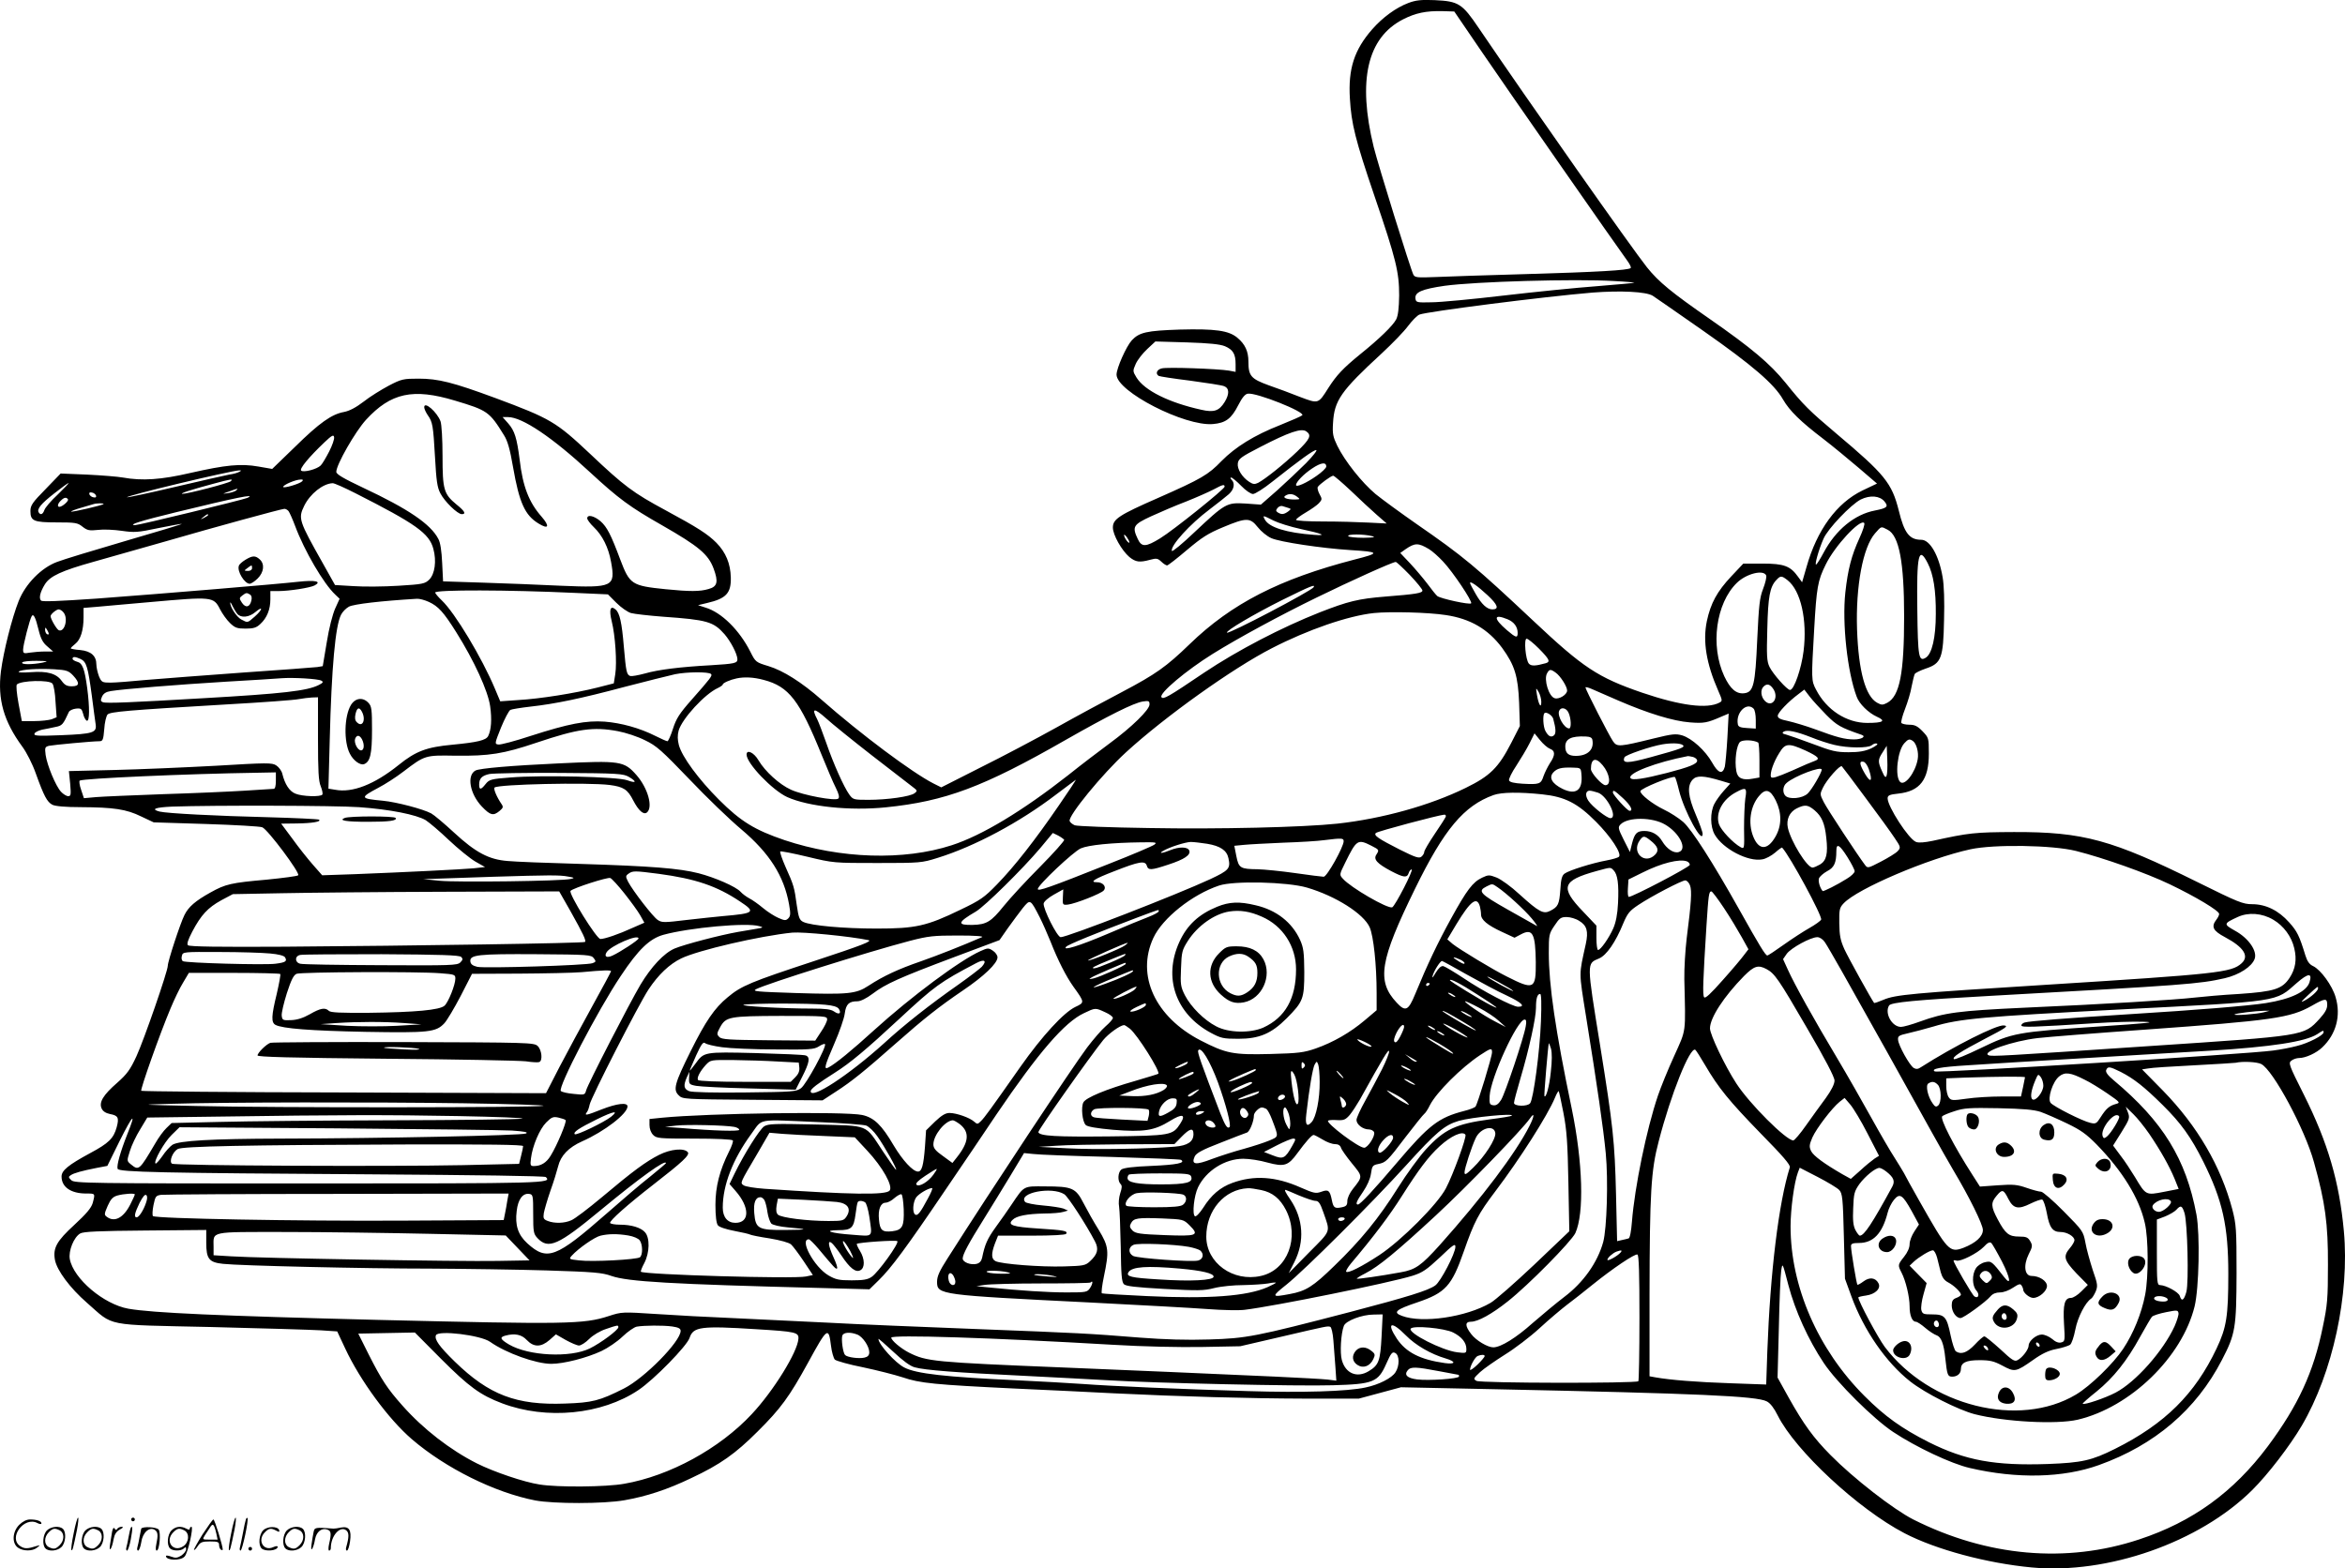 <?xml version="1.0" encoding="UTF-8"?>
<svg xmlns="http://www.w3.org/2000/svg" version="1.0" viewBox="0 0 1280.325 856.527" preserveAspectRatio="xMidYMid meet">
  <g transform="translate(-0.386,856.779) scale(0.1,-0.1)" fill="#000000" stroke="none">
    <path d="M7692 8551 c-66 -25 -139 -78 -196 -143 -98 -112 -132 -216 -122 -378 8 -138 29 -224 135 -535 118 -345 134 -414 134 -541 -1 -70 -6 -110 -16 -130 -18 -35 -95 -109 -197 -191 -93 -76 -128 -113 -173 -183 -56 -89 -54 -88 -155 -50 -48 19 -125 48 -172 64 -96 35 -110 51 -110 129 0 56 -18 95 -60 130 -47 40 -121 50 -315 45 -181 -6 -221 -15 -262 -59 -30 -33 -83 -152 -83 -187 0 -92 372 -283 526 -270 70 6 101 29 139 104 21 41 37 60 52 62 46 7 315 -100 297 -118 -5 -5 -60 -29 -122 -54 -140 -55 -243 -119 -319 -196 -72 -75 -110 -97 -343 -200 -217 -95 -250 -117 -250 -163 0 -40 48 -125 90 -161 35 -28 55 -31 114 -15 33 9 41 8 60 -10 12 -12 27 -21 32 -21 5 0 54 38 108 84 83 70 116 91 198 125 127 53 147 53 189 0 18 -23 51 -50 74 -60 47 -21 273 -55 430 -65 164 -10 166 -16 24 -52 -409 -106 -671 -240 -900 -462 -127 -123 -185 -164 -367 -260 -92 -48 -255 -136 -362 -196 -108 -60 -293 -158 -412 -217 l-215 -109 -44 22 c-115 59 -394 267 -609 456 -110 97 -211 160 -290 184 -69 21 -71 22 -99 78 -60 119 -158 216 -246 242 l-40 13 50 12 c103 24 131 53 129 139 -2 76 -27 137 -79 190 -47 47 -101 82 -275 176 -180 97 -227 132 -415 310 -185 174 -215 192 -516 304 -233 86 -312 106 -420 106 -82 0 -93 -2 -162 -38 -41 -22 -103 -60 -137 -87 -42 -32 -77 -51 -108 -57 -67 -12 -134 -59 -269 -192 l-123 -119 -75 13 c-97 17 -178 9 -372 -35 -159 -37 -263 -44 -368 -25 -27 5 -115 12 -195 16 l-145 6 -82 -85 c-72 -73 -83 -89 -83 -120 0 -54 17 -62 144 -62 102 0 114 -2 141 -24 26 -20 37 -22 84 -17 30 4 88 1 130 -5 69 -10 87 -9 200 15 69 14 126 24 128 23 1 -2 -138 -44 -310 -94 -171 -50 -339 -101 -372 -114 -86 -32 -172 -120 -209 -213 -37 -93 -83 -276 -97 -384 -19 -153 15 -273 117 -412 23 -31 55 -94 73 -145 45 -125 62 -157 91 -172 16 -8 71 -13 155 -13 179 -1 249 -11 330 -51 l68 -32 286 -9 c157 -5 296 -13 307 -18 30 -12 208 -250 196 -262 -5 -5 -83 -15 -173 -24 -193 -17 -224 -24 -306 -70 -81 -45 -120 -78 -142 -123 -22 -43 -91 -253 -91 -277 0 -30 -130 -405 -171 -494 -34 -74 -52 -98 -105 -145 -77 -67 -101 -107 -85 -141 7 -15 22 -25 46 -30 44 -8 50 -20 36 -72 -17 -61 -43 -87 -146 -142 -118 -64 -155 -94 -155 -127 0 -58 51 -93 135 -93 50 0 49 1 35 -52 -8 -27 -34 -58 -100 -119 -97 -89 -118 -127 -106 -192 11 -57 82 -153 175 -234 150 -131 87 -119 676 -132 281 -7 551 -15 600 -18 l90 -6 44 -94 c82 -175 236 -385 364 -495 184 -158 452 -291 673 -334 101 -19 375 -19 487 1 120 21 234 58 365 121 158 74 241 133 362 254 127 126 174 191 275 375 106 194 113 200 126 94 4 -34 14 -68 21 -76 8 -7 77 -27 154 -42 76 -16 174 -41 217 -55 93 -32 176 -40 612 -61 182 -8 425 -20 540 -26 372 -18 733 -28 1039 -29 l299 0 115 31 115 31 526 -11 c1095 -23 1416 -37 1471 -66 20 -10 40 -37 60 -77 96 -192 439 -511 692 -643 171 -89 449 -164 695 -187 413 -39 916 137 1203 422 86 85 207 243 271 352 169 288 262 716 230 1063 -25 270 -87 482 -218 744 -83 165 -86 174 -68 187 10 8 29 14 42 14 35 0 94 27 126 58 76 72 103 173 73 274 -18 63 -81 150 -123 170 -20 9 -32 26 -42 58 -33 108 -45 132 -89 181 -58 65 -127 99 -202 99 -50 0 -77 11 -295 119 -470 233 -626 276 -1005 275 -214 -1 -245 -4 -444 -48 -44 -9 -76 -12 -91 -6 -40 15 -155 193 -155 238 0 16 10 21 59 26 118 13 166 76 166 218 0 86 -1 87 -34 122 -28 29 -43 36 -72 36 -21 0 -41 5 -44 10 -3 6 6 40 20 76 14 36 31 91 36 123 6 31 14 62 17 68 4 7 32 20 61 30 84 28 95 56 99 265 3 101 0 193 -8 235 -20 118 -69 203 -116 203 -65 0 -93 36 -123 159 -38 151 -76 198 -341 421 -148 125 -180 156 -277 277 -85 105 -186 190 -413 348 -209 145 -280 203 -344 283 -80 100 -644 902 -918 1306 -91 135 -111 147 -241 153 -74 3 -103 0 -145 -16z m402 -266 c134 -197 738 -1064 796 -1143 13 -18 21 -35 17 -38 -12 -12 -184 -22 -572 -33 -209 -6 -430 -13 -492 -16 -100 -4 -113 -3 -122 12 -16 31 -191 594 -217 698 -89 365 -35 597 160 697 69 35 125 47 216 45 l64 -2 150 -220z m724 -1252 c62 -3 111 -8 109 -9 -2 -2 -93 -10 -203 -19 -109 -8 -338 -31 -509 -51 -170 -20 -348 -37 -395 -37 -80 -2 -85 -1 -88 20 -5 35 35 52 159 70 168 23 710 39 927 26z m209 -80 c15 -10 141 -97 278 -193 264 -185 386 -289 434 -374 36 -62 95 -120 221 -216 52 -40 139 -112 193 -158 l99 -85 -80 -38 c-140 -68 -248 -215 -305 -418 l-24 -83 -22 30 c-42 59 -77 72 -193 72 l-106 0 -66 -70 c-77 -82 -112 -146 -133 -244 -23 -111 -3 -232 62 -380 23 -53 24 -56 7 -65 -67 -36 -213 -17 -422 54 -242 83 -323 137 -594 392 -317 298 -383 353 -639 530 -86 60 -186 133 -223 163 -74 62 -168 180 -209 264 -23 48 -27 65 -23 124 7 123 42 174 268 382 56 52 120 118 142 148 22 29 49 57 62 62 47 17 672 97 944 120 154 12 293 5 329 -17z m-2335 -276 c44 -19 58 -42 58 -98 l0 -42 -37 7 c-62 10 -337 20 -366 12 -27 -6 -36 -29 -17 -41 5 -3 82 -15 172 -26 89 -12 173 -25 185 -30 29 -11 30 -43 3 -87 -30 -48 -58 -58 -127 -42 -177 39 -310 105 -354 176 -21 35 -21 36 -4 75 10 22 38 58 63 81 l44 41 172 -5 c123 -4 181 -10 208 -21z m-4204 -297 c177 -53 188 -60 267 -188 20 -31 33 -76 50 -175 34 -195 65 -263 139 -308 55 -34 63 -16 17 37 -69 78 -103 165 -120 312 -15 117 -27 157 -62 197 l-31 35 30 0 c77 0 241 -110 447 -301 157 -145 218 -190 394 -290 199 -114 252 -158 281 -236 27 -73 21 -99 -28 -112 -47 -14 -103 -14 -233 -1 -187 19 -197 26 -249 163 -50 134 -72 177 -107 208 -35 30 -73 39 -73 16 0 -7 16 -29 36 -48 47 -45 80 -111 94 -189 25 -136 11 -143 -272 -131 -117 6 -310 13 -429 17 l-216 7 -5 101 c-3 65 -10 112 -21 131 -42 81 -165 164 -410 279 -108 51 -147 74 -147 87 0 39 103 219 162 284 136 148 257 174 486 105z m4648 -168 c30 -21 21 -41 -49 -109 -72 -69 -173 -150 -214 -172 -19 -9 -28 -8 -48 5 -39 25 -67 70 -63 101 3 25 18 36 123 90 157 81 224 104 251 85z m-5335 -110 c-17 -33 -37 -67 -46 -76 -21 -21 -95 -40 -107 -28 -10 10 42 73 127 154 41 39 51 44 53 28 2 -10 -10 -45 -27 -78z m5334 -63 c-39 -39 -110 -106 -158 -149 l-89 -78 -84 6 c-103 6 -110 2 -280 -158 -65 -62 -120 -107 -122 -101 -9 28 99 147 206 227 42 32 89 69 105 83 29 26 35 59 15 79 -7 7 -8 12 -2 12 5 0 30 -20 54 -45 24 -25 53 -45 65 -45 11 0 59 30 105 67 153 121 225 173 240 173 8 0 -17 -32 -55 -71z m110 -19 c0 -8 -24 -31 -53 -51 -55 -39 -112 -64 -112 -50 0 17 42 60 87 90 49 33 78 37 78 11z m-5935 -29 c-8 -5 -33 -12 -55 -15 -22 -4 -154 -34 -294 -67 -140 -33 -258 -58 -263 -57 -17 6 567 146 612 147 13 0 13 -1 0 -8z m6069 -103 c48 -46 111 -105 141 -131 l55 -48 -100 5 c-55 3 -166 6 -247 6 -84 0 -148 4 -148 9 0 5 24 23 53 40 29 17 62 40 72 51 18 20 18 23 3 50 -8 15 -13 33 -9 39 10 15 73 61 84 61 5 0 48 -37 96 -82z m-6115 52 c-11 -11 -239 -70 -264 -69 -19 1 49 23 165 54 103 28 113 29 99 15z m389 -1 c-14 -14 -103 -40 -103 -30 0 11 68 40 95 40 13 1 16 -2 8 -10z m-1334 -72 c-37 -34 -69 -72 -73 -85 -8 -23 -21 -29 -31 -12 -11 18 14 48 86 104 39 31 74 56 77 56 4 0 -23 -28 -59 -63z m1626 7 c329 -167 403 -219 425 -304 18 -66 8 -136 -22 -167 -24 -23 -35 -26 -169 -34 -79 -5 -189 -6 -245 -2 l-101 6 -65 116 c-133 236 -137 247 -103 317 32 65 102 121 155 123 8 1 64 -24 125 -55z m4745 36 c0 -13 -280 -238 -352 -282 -78 -48 -101 -49 -122 -4 -32 68 -25 79 72 124 48 22 134 59 192 81 58 23 125 53 150 66 50 27 60 29 60 15z m-5396 -20 c-5 -5 -25 -12 -44 -15 -35 -5 -35 -5 5 9 50 18 51 18 39 6z m-766 -28 c3 -9 -2 -13 -14 -10 -9 1 -19 9 -22 16 -3 9 2 13 14 10 9 -1 19 -9 22 -16z m6558 -7 c18 -14 17 -14 -13 -15 -44 0 -69 10 -51 21 20 13 42 11 64 -6z m-5731 -6 c-26 -11 -592 -149 -614 -149 -41 1 29 23 226 71 324 79 440 103 388 78z m8938 -20 c23 -28 14 -36 -52 -49 -111 -21 -214 -105 -281 -231 -17 -32 -35 -61 -40 -64 -11 -7 14 83 40 141 23 54 149 186 203 214 51 25 104 21 130 -11z m-9918 12 c5 -9 -31 -41 -47 -41 -13 0 -9 18 8 34 18 18 30 20 39 7z m194 -26 c-7 -7 -172 -45 -177 -41 -2 2 23 12 55 21 32 9 63 18 68 20 15 5 59 6 54 0z m6469 -21 c16 -5 16 -6 -2 -20 -23 -16 -35 -17 -55 -5 -12 8 -12 12 -2 25 7 8 19 13 27 10 8 -2 22 -7 32 -10z m-5459 -17 c6 -8 22 -44 36 -81 51 -137 156 -316 219 -375 l24 -23 -24 -53 c-14 -31 -34 -108 -46 -184 l-22 -131 -30 -5 c-17 -2 -200 -16 -406 -30 -206 -15 -442 -33 -525 -40 -82 -8 -172 -15 -198 -15 -45 0 -49 2 -63 35 -7 19 -14 48 -14 64 0 47 -29 73 -88 79 -29 2 -52 7 -52 9 0 3 11 14 25 25 29 23 45 74 45 145 l0 51 73 6 c39 4 171 15 292 26 337 30 345 30 380 -39 13 -25 37 -59 55 -76 27 -26 39 -30 85 -30 43 0 59 5 80 25 36 33 55 79 55 135 l0 45 43 0 c60 0 175 18 199 31 40 22 4 30 -88 20 -115 -13 -726 -64 -1102 -92 -203 -14 -297 -18 -304 -11 -13 13 -5 47 21 89 28 45 91 74 266 123 83 23 260 74 395 112 269 78 628 176 646 177 6 1 17 -5 23 -12z m-439 -22 c0 -2 -10 -9 -22 -15 -22 -11 -22 -10 -4 4 21 17 26 19 26 11z m5817 -30 c26 -13 93 -34 148 -46 119 -25 148 -38 74 -32 -152 11 -246 41 -269 83 -14 25 -12 25 47 -5z m3199 -96 c-43 -94 -63 -169 -77 -297 -18 -167 11 -434 62 -569 14 -39 64 -88 110 -109 52 -23 35 -34 -52 -34 -114 0 -223 71 -280 182 -26 49 -26 56 -10 331 13 226 19 264 63 352 49 101 187 250 210 227 5 -5 -7 -42 -26 -83z m154 46 c63 -32 90 -177 90 -473 0 -311 -24 -435 -92 -472 -25 -13 -31 -13 -55 0 -64 35 -102 172 -110 400 -8 237 32 449 98 525 36 41 32 39 69 20z m-4140 -69 c0 -5 -7 -1 -15 10 -8 10 -14 24 -14 29 0 6 6 1 14 -9 8 -11 15 -24 15 -30z m1325 34 c22 -6 10 -8 -47 -9 -42 0 -80 4 -83 9 -7 12 84 12 130 0z m311 -71 c17 -10 52 -41 77 -68 54 -57 162 -219 153 -228 -8 -9 -168 26 -185 40 -8 7 -32 37 -54 67 -23 30 -65 80 -94 111 l-54 57 28 20 c52 36 71 36 129 1z m2723 -77 c31 -60 45 -150 44 -277 0 -129 -21 -218 -55 -239 -38 -23 -43 2 -46 262 -4 301 7 352 57 254z m-2828 -64 c38 -40 69 -78 69 -85 0 -14 -36 -20 -202 -33 -149 -12 -204 -26 -358 -86 -210 -83 -450 -208 -631 -329 -198 -134 -225 -149 -234 -134 -13 21 134 145 280 236 138 86 369 211 568 308 184 90 412 193 431 194 4 1 39 -32 77 -71z m1946 -3 c3 -9 -5 -42 -17 -73 -19 -49 -23 -88 -32 -277 -11 -248 -20 -287 -71 -293 -43 -5 -76 23 -109 93 -77 166 -46 398 69 510 51 50 146 74 160 40z m117 -26 c72 -57 108 -217 87 -387 -12 -96 -52 -212 -74 -212 -16 0 -93 87 -112 126 -15 31 -16 61 -12 208 4 175 14 229 49 266 23 25 29 25 62 -1z m-1638 -82 c56 -52 64 -77 26 -77 -29 0 -59 28 -91 84 -17 29 -31 56 -31 60 0 13 40 -15 96 -67z m-950 44 c-14 -21 -463 -257 -473 -248 -9 9 147 101 301 178 156 77 183 88 172 70z m-4032 -31 l179 -8 46 -46 c26 -26 62 -51 80 -56 18 -5 97 -14 175 -20 242 -17 275 -27 336 -96 34 -40 69 -107 70 -136 0 -22 -15 -25 -145 -33 -166 -9 -287 -24 -360 -45 -37 -10 -72 -16 -80 -14 -20 8 -23 22 -35 159 -11 134 -23 187 -46 205 -28 24 -36 -2 -20 -66 19 -76 29 -225 19 -288 l-8 -50 -90 -23 c-123 -31 -310 -61 -430 -68 l-100 -7 -29 69 c-71 169 -218 414 -290 482 -20 19 -36 38 -36 43 0 16 400 15 764 -2z m-1775 -9 c9 -6 11 -18 7 -34 -9 -36 -31 -40 -51 -11 -16 24 -15 27 2 40 21 16 24 16 42 5z m976 -40 c52 -24 81 -56 150 -166 98 -156 173 -320 185 -404 10 -72 6 -129 -11 -163 -12 -23 -60 -34 -195 -47 -141 -13 -200 -35 -294 -111 -132 -106 -252 -153 -346 -135 l-37 6 7 262 c10 403 31 628 62 688 8 16 27 35 43 44 28 14 172 31 371 43 14 1 43 -7 65 -17z m-1046 -65 c20 -24 65 -20 100 10 43 36 39 13 -4 -25 -41 -36 -38 -35 -74 -16 -25 13 -62 69 -60 92 0 4 6 -4 12 -18 7 -14 18 -33 26 -43z m-949 8 c28 -32 7 -110 -25 -98 -12 5 -45 62 -45 77 0 11 32 37 44 37 8 0 19 -7 26 -16z m7548 -15 c134 -20 231 -77 307 -179 69 -95 87 -154 93 -301 l4 -126 -47 -92 c-70 -136 -116 -181 -249 -246 -196 -96 -455 -168 -700 -195 -189 -20 -648 -31 -1031 -24 -209 3 -390 10 -403 15 -12 5 -25 15 -28 23 -10 27 177 256 308 376 213 195 583 459 796 568 196 101 416 177 557 192 89 9 297 4 393 -11z m-7684 -79 c12 -50 24 -72 48 -92 l32 -28 -44 0 c-25 0 -62 -3 -82 -6 -35 -6 -38 -5 -38 17 0 24 36 165 47 182 9 16 21 -6 37 -73z m8021 56 c36 -15 55 -42 55 -75 0 -29 -10 -26 -58 15 -76 65 -75 92 3 60z m-7965 -79 c0 -5 -4 -5 -10 -2 -5 3 -10 14 -10 23 0 15 2 15 10 2 5 -8 10 -19 10 -23z m8136 -81 c58 -59 64 -72 37 -80 -57 -16 -80 -16 -92 -2 -18 21 -28 136 -12 136 7 0 37 -24 67 -54z m-7962 -57 c32 -15 40 -43 61 -199 9 -69 18 -139 21 -157 7 -46 -13 -53 -187 -60 -128 -5 -151 -4 -147 8 2 8 21 17 41 22 20 4 54 10 74 15 36 7 41 12 73 82 4 8 21 16 38 18 28 3 32 0 40 -29 4 -18 13 -34 20 -37 15 -5 16 71 2 178 -14 105 -26 137 -55 144 -14 4 -25 11 -25 16 0 13 13 13 44 -1z m-209 -20 c-57 -11 -117 -11 -110 1 3 6 39 9 78 9 65 -1 68 -2 32 -10z m168 -70 c38 -41 35 -59 -7 -59 -27 0 -39 7 -55 29 -29 41 -79 55 -169 48 -43 -3 -71 -2 -66 3 12 12 103 18 194 13 67 -4 78 -8 103 -34z m8094 16 c26 -18 63 -76 63 -98 0 -23 -45 -50 -68 -42 -32 9 -60 102 -42 135 13 24 19 25 47 5z m-4611 -8 c9 -8 -4 -25 -104 -138 -69 -78 -86 -105 -104 -161 -12 -38 -26 -68 -30 -68 -5 0 -34 13 -66 29 -85 43 -187 71 -277 78 -101 7 -196 -11 -404 -78 -85 -28 -164 -49 -176 -47 -21 3 -21 4 14 92 20 49 43 92 51 97 8 4 58 12 110 18 135 15 275 44 515 108 116 30 239 61 275 69 65 13 183 14 196 1z m-2128 -36 c13 -7 10 -12 -14 -24 -63 -32 -195 -47 -629 -72 -392 -23 -531 -29 -549 -22 -13 5 -14 11 -5 31 8 17 22 26 48 30 66 11 363 35 626 51 143 8 280 17 305 19 63 5 200 -3 218 -13z m2415 4 c138 -36 196 -111 317 -410 29 -71 63 -152 77 -179 17 -34 21 -52 14 -59 -15 -15 -192 18 -258 48 -63 28 -143 101 -178 161 -25 43 -65 61 -65 31 0 -48 141 -195 222 -232 116 -52 342 -76 538 -56 325 33 533 111 980 367 239 136 371 202 423 211 33 5 37 3 37 -16 0 -29 -97 -124 -217 -212 -54 -40 -157 -118 -228 -175 -250 -196 -471 -329 -635 -382 -262 -85 -607 -74 -913 28 -162 55 -239 102 -357 220 -112 112 -203 235 -220 300 -7 28 -8 52 -1 78 18 64 143 201 215 233 14 7 26 15 26 19 0 8 41 26 75 33 41 9 93 7 148 -8z m-3883 -20 c7 -8 15 -53 17 -100 l6 -84 -27 -11 c-15 -5 -58 -10 -95 -10 l-68 0 -18 96 c-10 55 -14 99 -9 104 23 22 177 26 194 5z m9396 -30 c32 -49 -7 -104 -46 -65 -22 22 -26 60 -8 78 19 19 36 14 54 -13z m-846 -63 c162 -70 299 -112 390 -119 77 -6 94 -3 174 32 l38 16 -7 -132 c-4 -72 -11 -143 -14 -158 -12 -44 -36 -37 -69 22 -37 66 -111 133 -164 149 -35 10 -54 8 -156 -17 -187 -46 -199 -47 -221 -16 -20 28 -151 284 -151 295 0 3 15 0 33 -8 17 -8 84 -36 147 -64z m-421 -7 c0 -40 -15 -15 -24 40 -6 39 -6 39 9 15 8 -14 15 -38 15 -55z m1556 -71 c58 -58 77 -69 193 -109 26 -9 0 -25 -41 -25 -51 0 -94 11 -212 55 -49 18 -116 38 -147 45 -44 9 -58 16 -58 29 0 17 57 77 115 120 l30 23 30 -39 c16 -21 57 -65 90 -99z m-8235 -129 c0 -178 3 -233 15 -261 8 -20 12 -40 9 -45 -8 -14 -111 -11 -148 5 -32 13 -57 51 -71 109 -4 16 -19 36 -33 45 -23 15 -47 15 -331 -2 -168 -9 -417 -20 -553 -23 l-248 -6 7 -69 c5 -60 4 -68 -11 -68 -9 0 -27 11 -39 24 -29 31 -76 145 -84 201 -5 40 -4 44 18 50 24 5 236 25 275 25 19 0 22 7 27 66 2 36 11 72 18 80 16 15 104 23 649 55 195 11 373 24 395 29 22 4 55 8 73 9 l32 1 0 -225z m7838 163 c7 -7 12 -34 12 -61 l0 -48 -47 3 c-37 2 -49 7 -51 21 -12 63 48 123 86 85z m-4813 -256 c105 -81 204 -157 220 -170 28 -21 29 -23 12 -36 -23 -18 -148 -36 -252 -36 -81 0 -84 1 -105 30 -29 41 -85 165 -125 281 -19 54 -41 112 -49 128 -33 63 -18 65 47 7 34 -31 148 -123 252 -204z m3803 233 c14 -31 16 -85 3 -85 -27 0 -65 67 -55 95 9 24 40 18 52 -10z m-84 -32 c15 -55 16 -81 4 -91 -16 -13 -31 -5 -47 25 -12 23 -15 86 -5 96 10 10 42 -11 48 -30z m-5107 -68 c43 -8 110 -30 149 -50 63 -30 91 -56 243 -214 94 -99 221 -221 282 -272 154 -130 233 -254 261 -410 9 -51 8 -63 -4 -76 -13 -13 -20 -13 -54 2 -21 9 -59 33 -84 54 -25 21 -59 45 -75 53 -17 9 -38 25 -48 36 -25 28 -140 78 -229 101 -106 27 -258 39 -643 51 -181 5 -361 12 -400 16 -102 8 -174 46 -292 155 -54 50 -110 97 -125 105 -45 24 -190 62 -263 69 -126 12 -128 16 -27 70 37 19 99 59 138 89 118 90 119 90 284 87 186 -2 262 10 443 71 226 76 310 88 444 63z m6517 -34 c39 -16 95 -34 125 -41 75 -18 184 -18 204 -2 9 8 22 12 29 9 7 -3 -7 -14 -32 -26 -33 -15 -65 -21 -123 -21 -68 0 -92 6 -195 45 -64 24 -130 47 -145 51 -21 5 -25 9 -15 16 18 12 68 2 152 -31z m-1428 -62 c30 -11 30 -35 0 -79 -12 -19 -28 -51 -35 -71 -14 -43 -22 -46 -114 -41 -46 3 -70 8 -74 18 -3 7 15 44 40 81 24 37 57 92 72 122 l27 54 30 -37 c17 -21 41 -42 54 -47z m232 48 c10 -53 -26 -87 -91 -87 -40 0 -57 15 -57 51 0 42 33 58 110 55 25 -1 36 -6 38 -19z m905 -14 c4 -2 7 -46 7 -97 l0 -94 -34 -6 c-57 -11 -85 1 -92 40 -11 59 1 145 21 161 17 12 73 10 98 -4z m844 9 c20 -13 34 -63 27 -101 -13 -73 -71 -148 -96 -123 -30 30 -14 171 23 211 21 23 28 25 46 13z m-1257 -22 c19 -12 -5 -21 -173 -67 -128 -35 -158 -35 -144 -1 4 13 146 61 207 71 47 8 95 7 110 -3z m672 -31 c70 -33 81 -45 51 -56 -10 -3 -67 -27 -126 -54 -83 -36 -109 -44 -114 -34 -7 20 14 82 46 132 32 53 50 54 143 12z m442 -138 c-5 -12 -11 -6 -24 24 -24 53 -24 64 3 105 l22 35 3 -74 c2 -41 0 -81 -4 -90z m-1056 103 c12 -4 22 -12 22 -20 0 -18 -42 -35 -165 -67 -129 -33 -191 -42 -199 -28 -17 26 141 87 314 120 3 0 15 -2 28 -5z m-494 -45 c39 -46 48 -109 15 -109 -19 0 -79 67 -79 88 0 58 26 67 64 21z m1454 -24 c21 -63 10 -76 -21 -24 -31 53 -34 72 -9 67 10 -2 22 -20 30 -43z m-18 -155 c68 -91 139 -189 158 -218 34 -50 34 -53 17 -72 -10 -11 -51 -36 -91 -57 -72 -37 -73 -38 -88 -18 -40 53 -206 305 -225 343 -21 41 -21 44 -5 77 21 45 95 128 104 118 4 -4 63 -82 130 -173z m-1552 131 c9 -88 -29 -117 -103 -81 -57 28 -76 61 -51 89 21 23 44 29 106 27 44 -1 45 -2 48 -35z m1312 24 c0 -17 -55 -111 -77 -131 -29 -27 -100 -33 -121 -12 -17 17 -15 53 6 70 43 38 192 94 192 73z m-8440 -60 c0 -29 -4 -45 -12 -45 -7 0 -78 -5 -158 -10 -80 -5 -280 -14 -445 -19 -165 -6 -330 -13 -366 -16 l-67 -6 -15 45 c-9 25 -12 48 -8 51 21 12 582 37 969 43 l102 2 0 -45z m7661 -54 c29 -116 129 -298 129 -237 0 10 -17 57 -37 104 -43 100 -49 158 -18 192 22 24 59 23 156 -6 l50 -15 -35 -39 c-19 -21 -43 -54 -52 -72 -24 -46 -23 -125 2 -168 45 -78 183 -150 260 -135 19 3 50 20 70 37 19 17 36 29 38 27 44 -48 220 -374 213 -393 -3 -7 -32 -28 -64 -46 -32 -18 -95 -59 -140 -91 -45 -32 -85 -59 -90 -59 -10 0 -42 52 -155 254 -143 255 -257 433 -304 475 -24 21 -72 52 -106 68 -62 30 -128 82 -128 100 0 15 178 87 189 77 3 -3 13 -35 22 -73z m-3387 -83 c-126 -184 -242 -333 -338 -431 -68 -70 -89 -85 -198 -137 -185 -90 -246 -103 -458 -103 -181 0 -357 16 -400 36 -21 10 -26 23 -36 92 -13 98 -17 110 -61 208 -19 43 -32 81 -29 85 3 3 70 -10 149 -29 141 -34 143 -34 382 -34 234 0 242 1 328 28 203 63 448 194 647 346 58 44 106 80 108 81 2 0 -40 -64 -94 -142z m3749 40 c-4 -29 -7 -104 -7 -165 2 -110 2 -112 -18 -102 -42 23 -107 92 -119 126 -20 62 20 137 96 176 52 28 58 23 48 -35z m-804 31 c50 -18 110 -139 67 -139 -19 0 -99 63 -120 95 -19 29 -15 55 7 55 8 0 28 -5 46 -11z m136 -30 c41 -38 58 -69 36 -69 -12 0 -91 87 -91 100 0 17 8 12 55 -31z m834 -12 c34 -69 33 -139 -2 -199 -43 -75 -91 -74 -121 2 -29 73 -16 164 31 220 36 44 62 37 92 -23z m-1275 33 c124 -13 193 -48 294 -150 80 -80 142 -174 125 -191 -5 -5 -36 -14 -68 -20 -77 -14 -205 -54 -229 -72 -14 -10 -20 -31 -23 -88 -6 -80 -12 -93 -55 -115 -37 -19 -60 -8 -168 90 -45 42 -102 83 -126 92 -39 15 -44 15 -78 -1 -51 -24 -83 -66 -170 -224 -72 -131 -129 -250 -196 -413 -37 -90 -53 -97 -101 -45 -110 118 -92 228 101 622 159 325 267 453 428 511 44 16 143 17 266 4z m-6460 -70 c169 -12 313 -41 364 -71 20 -13 78 -62 127 -109 50 -47 115 -100 144 -117 l53 -30 -63 -7 c-69 -6 -369 -21 -650 -32 l-176 -6 -51 58 c-29 33 -79 96 -112 142 l-61 82 83 1 c86 1 140 10 123 21 -6 3 -129 9 -275 13 -285 7 -555 21 -595 31 -50 13 -23 23 68 27 227 8 895 6 1021 -3z m7947 -17 c39 -33 56 -71 64 -150 10 -87 1 -125 -34 -146 -16 -9 -34 -17 -41 -17 -30 0 -118 142 -135 218 -9 45 9 85 48 105 45 22 61 21 98 -10z m-2014 -36 c-3 -7 -30 -50 -61 -95 -31 -46 -56 -89 -56 -96 0 -8 -7 -19 -15 -26 -13 -11 -32 -5 -118 38 -118 60 -145 78 -131 91 8 9 343 98 373 100 7 1 11 -5 8 -12z m1198 -42 c79 -46 123 -135 75 -150 -27 -9 -66 17 -91 59 -21 36 -56 56 -97 56 -41 0 -53 -13 -67 -66 l-12 -49 -34 67 c-31 62 -32 69 -17 84 40 41 174 40 243 -1z m-3281 -83 c3 -5 -57 -72 -132 -148 -76 -76 -165 -173 -198 -214 -69 -86 -94 -101 -169 -103 -88 -2 -84 14 17 73 50 30 254 231 352 347 l68 82 29 -14 c15 -8 30 -19 33 -23z m3200 -3 c42 -33 50 -55 26 -79 -56 -56 -130 12 -84 78 19 27 25 27 58 1z m-1674 -5 c0 -31 -91 -194 -109 -194 -9 0 -79 9 -156 20 -77 11 -169 20 -205 21 -94 1 -103 6 -116 72 l-11 56 51 5 c28 3 125 8 216 12 91 3 192 9 225 14 96 12 105 11 105 -6z m-1034 -19 c-11 -8 -121 -55 -246 -104 -329 -131 -390 -152 -390 -138 0 21 194 204 235 222 41 18 168 31 330 33 81 1 88 0 71 -13z m289 5 c72 -12 107 -36 116 -79 12 -56 3 -66 -99 -114 -183 -85 -780 -317 -817 -317 -19 0 -97 156 -93 184 2 11 25 31 55 48 l52 29 -2 -43 c-2 -42 -1 -43 28 -40 41 5 181 60 195 77 17 20 -4 45 -37 45 -43 0 -15 18 94 60 137 54 169 59 178 31 8 -27 23 -26 117 5 89 29 124 53 115 77 -8 21 -55 22 -104 2 -41 -17 -67 -20 -39 -4 35 21 121 48 151 49 17 0 57 -5 90 -10z m895 -10 c45 -23 45 -23 28 -50 -16 -25 4 -48 81 -89 69 -36 87 -38 96 -11 3 11 11 20 16 20 13 0 -90 -200 -106 -207 -25 -9 -227 108 -269 156 -20 22 -20 22 13 89 61 124 68 129 141 92z m2600 -62 c22 -35 40 -70 40 -78 0 -8 -19 -27 -43 -41 -52 -33 -128 -71 -132 -67 -15 18 -25 53 -20 69 4 10 24 28 44 39 39 20 51 45 51 111 0 44 17 35 60 -33z m1248 33 c151 -38 385 -121 512 -182 144 -69 270 -145 270 -162 0 -7 -7 -21 -15 -31 -30 -39 -19 -61 47 -96 103 -55 134 -104 90 -143 -55 -50 -131 -58 -1067 -117 -736 -46 -822 -54 -888 -82 -26 -11 -49 -19 -51 -17 -15 20 -141 247 -162 293 -22 49 -27 75 -28 142 -1 74 1 85 24 109 75 80 462 245 692 295 129 28 449 23 576 -9z m-2124 -57 c9 -3 16 -12 16 -19 0 -12 -312 -175 -333 -175 -5 0 -7 21 -5 48 l3 47 75 37 c105 53 204 77 244 62z m-400 -49 c22 -23 29 -75 24 -179 -3 -62 -12 -106 -26 -138 -23 -52 -69 -118 -83 -118 -5 0 -9 30 -9 66 l0 67 -73 77 c-127 132 -115 169 73 221 81 22 76 22 94 4z m-5214 -19 c201 -27 317 -66 444 -151 88 -58 81 -65 -94 -80 -36 -3 -125 -13 -197 -21 -124 -15 -135 -15 -158 0 -27 18 -135 158 -162 209 -14 28 -14 32 3 44 22 16 33 16 164 -1z m-495 -15 c36 -6 38 -8 15 -13 -43 -12 -621 -19 -715 -10 l-90 9 90 3 c50 2 182 6 295 10 299 9 360 10 405 1z m308 -92 c34 -43 73 -96 86 -119 l23 -41 -64 -28 c-76 -35 -153 -61 -176 -61 -21 0 -176 250 -163 263 16 16 203 76 217 70 8 -3 43 -41 77 -84z m5818 44 c11 -30 7 -94 -18 -288 -8 -66 -14 -167 -13 -225 7 -302 12 -269 -56 -420 -34 -74 -73 -171 -88 -215 -63 -186 -127 -500 -142 -688 -4 -52 -11 -90 -18 -92 -6 -2 -23 -6 -37 -9 l-26 -6 -6 258 c-7 286 -16 370 -87 812 -74 458 -74 445 -5 474 40 17 90 89 131 190 24 57 35 70 83 102 72 48 237 134 256 134 9 0 20 -12 26 -27z m-2092 -12 c157 -46 310 -143 343 -217 21 -48 38 -205 38 -361 l0 -92 -65 -55 c-78 -66 -171 -120 -268 -154 -64 -22 -92 -26 -248 -30 -203 -5 -240 2 -380 74 -248 128 -353 355 -258 560 50 108 212 237 359 286 81 27 372 20 479 -11z m1041 2 c49 -33 149 -125 187 -171 21 -25 33 -44 28 -41 -6 3 -77 43 -158 89 -154 87 -167 102 -117 127 32 16 31 16 60 -4z m-5062 -130 c70 -125 87 -161 80 -169 -7 -7 -936 -21 -1640 -26 -358 -2 -520 0 -528 8 -7 7 0 29 24 75 48 91 85 130 157 170 l64 34 265 5 c146 3 547 7 891 8 l626 2 61 -107z m6299 15 c34 -51 77 -123 97 -159 l36 -65 -23 -30 c-12 -17 -64 -79 -116 -137 -67 -76 -97 -104 -103 -95 -9 13 -6 91 13 393 11 168 13 185 27 185 4 0 36 -42 69 -92z m-3736 -50 c16 -32 42 -91 59 -133 40 -102 85 -190 125 -246 62 -86 61 -86 10 -110 -63 -30 -181 -158 -300 -327 -167 -238 -195 -276 -215 -296 -18 -18 -20 -19 -38 -3 -23 21 -96 47 -134 47 -22 0 -43 -13 -79 -47 l-49 -48 -6 -90 c-8 -102 -17 -135 -38 -135 -28 0 -84 61 -133 143 -65 111 -107 152 -172 166 -93 20 -837 10 -1093 -15 l-68 -7 0 -33 c0 -21 8 -42 20 -54 19 -19 33 -20 224 -20 121 0 207 -4 211 -10 3 -5 -6 -32 -20 -59 -52 -104 -75 -193 -75 -293 0 -60 5 -100 13 -111 7 -10 43 -22 90 -31 43 -8 81 -17 86 -20 5 -3 53 -13 107 -21 59 -10 106 -23 117 -33 10 -9 41 -50 69 -92 l50 -75 -38 -8 c-64 -14 -884 10 -901 26 -2 3 6 24 19 48 29 56 31 138 3 168 -22 25 -74 41 -137 41 -26 0 -49 4 -53 9 -6 11 96 101 235 209 161 125 202 163 189 178 -20 24 -94 17 -157 -15 -71 -36 -141 -87 -312 -231 -74 -62 -149 -119 -167 -126 -38 -17 -91 -18 -128 -4 -24 9 -26 15 -22 43 3 17 19 73 36 122 18 50 36 109 42 133 14 59 57 104 131 137 122 54 248 151 248 191 0 23 -58 16 -140 -16 -83 -33 -97 -36 -83 -17 6 6 13 26 16 42 7 38 269 550 322 630 53 80 114 138 178 169 93 45 429 123 607 141 58 5 313 -20 415 -41 24 -5 -31 -27 -295 -114 -346 -114 -398 -135 -473 -198 -72 -59 -121 -131 -203 -296 -87 -175 -96 -209 -65 -239 21 -22 28 -22 404 -25 l382 -3 75 49 c85 55 154 111 325 262 154 136 235 200 366 289 114 77 189 148 189 181 0 11 -11 27 -25 36 -24 16 -28 16 -68 -2 -112 -50 -378 -248 -581 -432 -123 -112 -209 -182 -248 -203 -28 -15 -23 5 32 132 27 62 53 136 56 162 7 52 23 67 70 67 16 0 49 16 82 41 71 54 147 88 445 200 l248 93 46 66 c26 36 62 85 81 109 41 50 41 50 93 -51z m2403 59 c3 -12 6 -31 6 -43 0 -29 34 -58 114 -95 l69 -32 34 18 c65 35 80 5 82 -152 1 -148 -10 -153 -158 -78 -77 38 -261 150 -296 178 l-29 25 49 82 c78 129 113 155 129 97z m-1754 -26 c0 -5 -26 -19 -57 -31 -32 -12 -132 -53 -222 -92 -155 -66 -250 -95 -226 -70 11 12 166 75 385 158 134 50 120 46 120 35z m6086 -46 c56 -33 99 -91 114 -155 15 -62 7 -113 -26 -163 -40 -60 -83 -74 -274 -87 -91 -5 -201 -15 -245 -20 -104 -12 -492 -36 -925 -55 -366 -17 -439 -27 -574 -76 -44 -16 -90 -29 -103 -29 -50 0 -91 76 -65 117 11 17 142 30 562 53 1060 59 1130 64 1271 96 78 18 148 63 163 106 15 43 -34 113 -107 153 -64 36 -64 39 14 75 58 27 133 22 195 -15z m-3790 -6 c42 -25 51 -57 36 -126 -38 -174 -39 -143 2 -400 61 -379 94 -608 107 -743 14 -147 6 -411 -14 -485 -31 -112 -109 -222 -213 -300 -42 -32 -119 -96 -172 -142 -89 -80 -174 -133 -215 -133 -31 0 -95 38 -121 73 -34 44 -34 67 -1 67 38 0 113 41 201 111 114 90 347 327 369 373 49 108 41 385 -20 681 -89 426 -125 674 -125 849 0 98 1 105 31 149 27 41 35 47 66 47 20 0 51 -9 69 -21z m-4476 -29 c23 -6 22 -8 -15 -14 -22 -4 -67 -11 -100 -17 -98 -17 -296 -69 -348 -91 -58 -25 -127 -99 -186 -197 -60 -101 -290 -548 -297 -578 -7 -25 -9 -25 -67 -19 -34 3 -65 10 -71 16 -18 18 201 440 327 628 97 146 158 204 233 225 142 39 457 68 524 47z m1215 -60 c-111 -48 -240 -99 -334 -132 -122 -42 -204 -80 -285 -133 -68 -45 -111 -49 -399 -40 -213 7 -238 9 -215 21 58 30 608 203 840 264 101 26 128 29 263 29 94 0 143 -4 130 -9z m-1875 -7 c0 -9 -101 -75 -143 -94 -31 -14 -46 -5 -31 19 22 35 174 101 174 75z m6477 -20 c11 -16 53 -89 95 -163 42 -74 151 -270 244 -435 92 -165 201 -361 242 -435 41 -74 96 -171 122 -215 85 -142 160 -294 160 -324 0 -36 -39 -71 -105 -97 -77 -29 -87 -18 -242 256 -39 69 -77 137 -84 152 -8 14 -31 52 -52 85 -21 32 -77 128 -124 213 -47 85 -133 236 -192 335 -125 209 -229 396 -266 478 l-26 57 20 29 c23 32 131 91 167 91 13 0 30 -11 41 -27z m-3821 -18 c-22 -17 -197 -88 -202 -82 -4 4 205 97 216 96 3 0 -3 -6 -14 -14z m-4668 -44 c46 -4 77 -12 82 -21 13 -21 4 -28 -52 -35 -59 -8 -490 4 -506 14 -6 4 -9 17 -5 29 5 22 7 22 207 21 110 0 234 -4 274 -8z m1044 -19 c10 -10 9 -16 -5 -30 -16 -16 -50 -17 -434 -15 -229 1 -427 4 -440 8 -30 7 -31 42 0 48 12 3 212 4 444 4 324 -2 425 -5 435 -15z m724 -7 c13 -17 12 -20 -7 -27 -30 -12 -588 -29 -629 -20 -25 6 -36 14 -38 29 -5 37 41 42 361 40 284 -2 299 -3 313 -22z m2900 16 c-7 -11 -149 -71 -167 -71 -22 0 -4 10 82 45 95 39 92 38 85 26z m1829 -23 c14 -6 25 -15 25 -20 0 -8 -17 -1 -50 22 -20 13 -7 13 25 -2z m-2611 -40 c-11 -11 -68 -55 -129 -98 -154 -108 -294 -218 -405 -320 -193 -174 -400 -310 -400 -261 0 12 37 41 132 101 84 53 171 126 353 295 192 178 220 199 420 304 44 23 59 13 29 -21z m2650 -43 c72 -40 170 -93 219 -115 80 -38 102 -60 59 -60 -29 0 -194 86 -294 154 -53 35 -105 66 -114 68 -12 2 -26 -11 -42 -37 -15 -26 -21 -32 -16 -15 7 26 41 80 51 80 3 0 65 -34 137 -75z m-1864 59 c0 -8 -140 -71 -175 -79 -27 -6 -28 -5 -10 6 16 10 174 78 183 79 1 0 2 -3 2 -6z m3498 -28 c45 -24 65 -52 221 -321 101 -173 151 -269 151 -288 0 -19 -17 -53 -48 -96 -27 -36 -75 -103 -107 -148 -32 -46 -64 -83 -70 -83 -39 0 -240 201 -311 311 -62 95 -144 267 -144 301 0 58 77 175 186 286 55 55 77 62 122 38z m-6308 -12 c0 -3 -46 -89 -103 -192 -57 -103 -137 -252 -178 -330 l-74 -144 -1102 4 c-606 1 -1104 6 -1108 9 -6 7 101 310 160 450 20 48 50 111 68 140 l32 54 247 0 c135 0 249 -3 252 -6 3 -3 -6 -51 -19 -108 -30 -122 -31 -157 -7 -170 38 -20 191 -32 492 -38 346 -6 384 -2 430 47 14 15 54 82 89 149 l62 121 257 1 c141 1 295 4 342 8 116 11 160 12 160 5z m2850 1 c0 -8 -72 -41 -150 -69 -104 -38 -79 -19 43 31 114 47 107 45 107 38z m-3782 -12 c77 -6 82 -7 82 -29 0 -34 -38 -129 -59 -148 -26 -24 -161 -36 -413 -39 -155 -1 -210 1 -219 11 -20 19 -45 15 -104 -19 -37 -21 -70 -31 -102 -32 -45 -2 -48 0 -51 24 -2 14 11 69 28 123 24 74 37 99 53 106 25 10 662 13 785 3z m10205 -50 c-17 -51 -101 -91 -238 -113 -94 -15 -381 -38 -735 -60 -352 -22 -555 -38 -582 -46 -10 -3 -18 -10 -18 -16 0 -12 71 -9 400 12 91 6 210 10 265 8 80 -2 29 -8 -245 -26 -444 -30 -468 -34 -642 -118 -76 -37 -142 -64 -146 -60 -11 11 32 39 173 113 114 59 126 68 100 71 -39 5 -273 -113 -453 -228 -16 -11 -26 -12 -40 -4 -23 15 -83 123 -85 153 -2 21 4 25 53 36 30 7 93 23 140 37 142 43 269 54 1015 93 893 46 849 40 969 145 63 55 86 56 69 3z m-4348 -46 c6 -6 -21 7 -60 28 -38 21 -74 42 -80 48 -5 6 22 -7 60 -28 39 -21 75 -42 80 -48z m-197 -19 c113 -72 134 -89 72 -58 -53 27 -220 129 -220 135 0 11 60 -20 148 -77z m-258 58 c0 -3 -4 -8 -10 -11 -5 -3 -10 -1 -10 4 0 6 5 11 10 11 6 0 10 -2 10 -4z m-1609 -30 c-14 -17 -111 -59 -118 -52 -5 4 113 66 126 66 2 0 -2 -6 -8 -14z m6459 4 c0 -13 -40 -49 -75 -67 -23 -12 -19 -6 20 30 55 51 55 51 55 37z m-4710 -46 c0 -2 -9 0 -20 6 -11 6 -20 13 -20 16 0 2 9 0 20 -6 11 -6 20 -13 20 -16z m467 -136 c-6 -161 -41 -423 -59 -445 -15 -19 -88 -17 -88 2 0 9 16 68 35 133 47 159 85 331 85 386 0 51 7 76 23 76 6 0 8 -50 4 -152z m4293 92 c0 -22 -12 -43 -42 -76 -87 -94 -74 -92 -933 -149 -801 -54 -856 -57 -873 -50 -45 17 130 78 268 94 52 6 316 27 585 46 698 50 793 64 910 130 75 43 85 43 85 5z m-4630 -16 c38 -20 86 -51 107 -71 l38 -34 -61 32 c-64 33 -175 109 -160 109 4 0 39 -16 76 -36z m-3571 17 c44 -4 67 -11 75 -23 15 -25 1 -33 -26 -14 -17 12 -47 16 -119 16 -164 0 -406 14 -374 21 38 8 359 9 444 0z m1751 -1 c0 -12 -69 -42 -84 -36 -6 2 9 13 34 25 53 24 50 24 50 11z m-222 -40 c23 -10 42 -24 42 -31 0 -7 -18 -27 -40 -46 -22 -19 -67 -71 -101 -116 -81 -108 -524 -777 -761 -1150 -45 -70 -58 -99 -58 -129 0 -71 13 -72 835 -113 275 -14 565 -30 644 -36 79 -6 169 -8 200 -4 165 20 791 147 917 186 54 17 76 32 149 100 73 70 85 78 85 58 0 -36 -81 -191 -110 -211 -39 -28 -149 -62 -465 -145 -515 -134 -565 -144 -770 -150 -121 -4 -244 0 -375 10 -287 23 -327 25 -895 47 -286 11 -653 26 -815 35 -162 8 -396 19 -520 25 -124 5 -309 15 -412 22 -186 12 -189 12 -260 -11 -138 -45 -231 -46 -1263 -21 -866 22 -1229 38 -1360 61 -135 24 -300 164 -320 271 -8 45 22 120 57 140 17 10 101 14 356 16 l332 3 0 -70 c0 -88 15 -107 92 -115 87 -10 769 -26 1133 -26 187 -1 473 -5 635 -10 257 -8 302 -12 352 -30 89 -31 319 -45 1151 -66 l258 -7 50 49 c68 66 153 181 360 487 96 141 224 330 284 420 230 339 372 503 477 552 63 30 62 30 116 5z m1955 -53 c63 -37 93 -61 45 -36 -48 25 -158 91 -158 95 0 6 29 -9 113 -59z m47 27 c0 -2 -13 2 -30 11 -16 9 -30 18 -30 21 0 2 14 -2 30 -11 17 -9 30 -18 30 -21z m4325 26 c-36 -10 -168 -20 -161 -12 6 6 114 19 161 20 l30 0 -30 -8z m-7845 -39 c0 -10 -15 -41 -33 -67 l-32 -49 -254 2 c-216 2 -257 4 -270 18 -14 14 -14 19 4 52 32 59 50 62 333 63 240 0 252 -1 252 -19z m3814 -38 c-10 -62 -112 -365 -134 -401 -15 -24 -27 -32 -43 -30 -20 3 -22 8 -20 51 5 98 151 417 191 417 9 0 11 -10 6 -37z m-6124 18 l95 -7 -133 -8 c-73 -4 -196 -4 -275 0 l-142 9 85 6 c121 8 260 8 370 0z m5802 -74 c13 -10 -5 -4 -39 14 -34 18 -72 41 -85 52 -13 10 5 4 39 -14 34 -18 72 -41 85 -52z m-1839 43 c40 -32 167 -233 155 -246 -2 -2 -59 -19 -126 -39 -158 -45 -269 -91 -283 -117 -14 -26 -6 -106 13 -124 9 -9 60 -18 150 -26 166 -13 223 -5 309 48 68 42 90 37 57 -14 -41 -64 -50 -66 -388 -70 -292 -3 -380 2 -387 23 -3 10 283 415 354 503 29 35 91 80 114 82 4 0 18 -9 32 -20z m1497 10 c0 -6 -9 -29 -21 -52 -14 -27 -24 -37 -31 -30 -6 6 -3 23 11 51 20 38 41 54 41 31z m170 -16 c0 -2 -9 0 -20 6 -11 6 -20 13 -20 16 0 2 9 0 20 -6 11 -6 20 -13 20 -16z m50 -30 c0 -2 -9 0 -20 6 -11 6 -20 13 -20 16 0 2 9 0 20 -6 11 -6 20 -13 20 -16z m4800 16 c0 -16 -83 -59 -145 -74 -33 -9 -91 -20 -130 -25 -130 -19 -1833 -124 -1848 -114 -22 14 30 24 175 33 84 6 378 24 653 40 275 16 579 35 675 40 337 21 520 49 585 90 35 23 35 23 35 10z m-4753 -113 c6 -10 -14 1 -109 60 -65 40 -41 34 32 -8 38 -22 73 -46 77 -52z m-446 35 c-12 -4 -67 24 -76 38 -4 6 14 0 40 -12 25 -12 42 -24 36 -26z m-3545 -3 c43 -6 174 -12 289 -12 189 -2 213 0 239 16 15 10 30 16 34 13 11 -12 -102 -220 -131 -241 -27 -19 -45 -20 -306 -23 -172 -2 -288 1 -304 7 -30 12 -33 30 -13 76 l14 30 -2 -35 c-1 -32 1 -35 39 -42 22 -4 153 -11 292 -14 l251 -7 36 71 c40 79 44 107 19 116 -9 4 -132 9 -272 13 -286 7 -283 7 -331 -59 -17 -23 -30 -39 -30 -36 0 3 16 40 35 83 28 61 38 75 49 66 7 -6 48 -16 92 -22z m4525 -135 c-8 -79 -26 -144 -35 -132 -3 3 20 277 24 288 1 3 6 -10 12 -29 6 -23 6 -66 -1 -127z m-1817 -58 c43 -119 73 -233 63 -243 -12 -11 -24 8 -50 74 -107 279 -127 335 -121 345 15 24 64 -58 108 -176z m895 72 c-23 -45 -64 -122 -90 -169 -27 -48 -49 -96 -49 -107 0 -25 35 -52 68 -52 12 0 25 -7 28 -15 8 -20 -34 -85 -54 -85 -31 0 -210 135 -197 148 3 3 25 5 49 3 37 -2 46 2 69 28 14 17 38 54 55 83 130 234 157 279 160 265 2 -8 -16 -53 -39 -99z m601 93 c0 -24 -79 -282 -90 -296 -5 -6 -33 -17 -62 -24 -139 -36 -192 -76 -365 -280 -128 -151 -203 -231 -215 -231 -15 0 -8 18 28 70 22 32 39 70 43 98 6 42 9 47 39 53 43 9 49 14 152 150 50 65 95 121 100 124 6 4 20 25 31 48 36 70 171 205 274 273 59 39 65 40 65 15z m1163 -69 c73 -125 131 -196 304 -374 122 -124 163 -172 159 -185 -61 -194 -107 -572 -123 -1007 l-6 -179 -196 7 c-182 6 -329 18 -408 32 l-33 6 0 447 c1 557 8 677 50 836 66 256 171 518 200 500 4 -3 28 -40 53 -83z m-1574 21 c2 -2 0 -3 -6 -3 -6 0 -21 9 -34 21 l-24 20 30 -17 c17 -10 32 -19 34 -21z m-3489 -2 l115 -6 3 -27 c2 -19 -5 -36 -22 -53 l-25 -25 -250 0 c-152 0 -252 4 -256 10 -8 12 11 48 43 83 26 27 26 27 151 26 69 -1 178 -4 241 -8z m2236 -10 c-7 -10 -66 -33 -66 -25 0 4 57 32 68 34 2 0 1 -4 -2 -9z m636 -23 c-9 -9 -12 -7 -12 12 0 19 3 21 12 12 9 -9 9 -15 0 -24z m87 -78 c1 -92 -19 -193 -44 -220 -26 -29 -36 -15 -29 43 16 142 35 250 45 270 12 21 12 21 20 2 4 -11 8 -54 8 -95z m5141 97 c64 -32 239 -357 288 -537 61 -218 77 -336 76 -560 0 -184 -3 -219 -28 -338 -50 -247 -135 -430 -300 -652 -187 -250 -411 -413 -703 -509 -398 -132 -829 -94 -1233 109 -108 55 -327 225 -452 352 -93 94 -146 167 -228 313 l-61 110 7 270 c3 149 9 290 13 315 7 44 7 43 39 -80 37 -141 109 -299 193 -425 72 -108 272 -306 379 -377 125 -83 318 -174 419 -197 257 -60 509 -54 704 16 305 109 532 303 672 574 74 142 79 176 80 474 0 241 -2 266 -23 348 -63 237 -191 456 -378 648 l-115 117 33 5 c18 4 130 11 248 17 118 6 222 13 230 14 38 9 117 5 140 -7z m-4660 -22 c14 -8 21 -14 15 -14 -5 0 -21 6 -35 14 -14 8 -20 14 -15 14 6 0 21 -6 35 -14z m3893 -21 c72 -37 128 -81 230 -182 98 -97 153 -173 220 -307 106 -213 137 -352 137 -614 0 -232 -10 -293 -64 -407 -118 -249 -282 -412 -554 -548 -128 -64 -181 -76 -367 -83 -289 -10 -450 19 -650 119 -148 75 -239 140 -351 252 -255 255 -404 598 -404 927 0 94 20 241 40 294 l10 26 99 -51 c54 -28 107 -60 117 -71 17 -19 20 -45 25 -253 l6 -231 36 -99 c68 -184 188 -358 320 -462 81 -64 261 -155 352 -179 165 -42 446 -57 563 -30 288 68 570 342 638 619 24 100 30 392 10 501 -57 304 -183 508 -450 732 -34 28 -47 46 -43 57 9 22 19 20 80 -10z m-4723 10 c0 -6 -95 -50 -130 -59 -23 -6 -24 -5 -5 7 16 10 124 57 133 58 1 0 2 -2 2 -6z m-341 -19 c-9 -8 -79 -35 -79 -30 0 7 74 44 79 39 2 -2 2 -6 0 -9z m552 -6 c16 -30 30 -140 19 -158 -10 -18 -25 33 -35 122 -7 61 -3 70 16 36z m254 1 c10 -11 16 -20 13 -20 -3 0 -13 9 -23 20 -10 11 -16 20 -13 20 3 0 13 -9 23 -20z m4060 -28 c28 -13 83 -47 124 -75 71 -49 73 -51 47 -58 -36 -10 -53 -25 -83 -72 -22 -35 -27 -38 -56 -31 -42 9 -199 88 -217 109 -19 23 11 117 47 145 31 25 62 21 138 -18z m-225 -33 c0 -34 -41 -86 -59 -75 -14 9 -8 50 16 106 14 33 15 34 29 16 8 -11 14 -32 14 -47z m-100 46 c0 -2 -5 -27 -11 -55 l-11 -50 -106 0 c-59 0 -145 -5 -191 -12 -78 -11 -85 -10 -97 7 -8 10 -14 38 -14 62 l0 42 98 4 c183 6 332 7 332 2z m-3330 -41 c0 -2 -13 2 -30 11 -16 9 -30 18 -30 21 0 2 14 -2 30 -11 17 -9 30 -18 30 -21z m-890 10 c0 -9 -111 -57 -117 -50 -3 3 18 17 48 31 55 25 69 29 69 19z m3744 -10 c20 -20 21 -97 2 -113 -11 -10 -18 -7 -30 11 -27 37 -40 99 -24 109 20 13 35 11 52 -7z m-4209 -4 c3 -5 -5 -16 -17 -24 -40 -25 -101 -37 -173 -34 l-70 3 60 23 c93 37 188 52 200 32z m156 -40 c-22 -19 -41 -26 -41 -15 0 5 51 34 60 34 3 0 -6 -9 -19 -19z m1156 -53 c16 -18 13 -17 -25 4 -23 13 -55 34 -70 47 -25 22 -23 21 25 -4 29 -15 61 -36 70 -47z m-812 53 c-6 -10 -106 -42 -112 -36 -4 4 79 36 115 45 2 1 0 -3 -3 -9z m1665 -110 c18 -94 23 -162 27 -381 l5 -265 -192 -183 c-106 -100 -213 -194 -238 -208 -133 -78 -373 -113 -484 -71 -51 19 -34 34 85 74 153 52 187 89 253 278 57 163 79 205 172 328 132 174 286 415 326 512 9 22 18 37 20 35 2 -2 14 -56 26 -119z m-1520 90 c0 -12 -28 -25 -36 -17 -9 9 6 27 22 27 8 0 14 -5 14 -10z m333 -46 c-5 -15 -23 -20 -23 -6 0 4 -3 18 -7 32 -6 25 -6 25 15 7 11 -11 18 -25 15 -33z m-925 9 c-2 -21 -14 -34 -46 -51 -48 -27 -57 -24 -49 10 9 35 45 68 73 68 22 0 25 -4 22 -27z m3772 -165 l63 -122 -24 -15 c-13 -9 -48 -37 -77 -64 l-53 -47 -47 26 c-100 58 -157 100 -170 126 -11 24 -10 34 7 74 23 51 108 162 149 195 l27 21 31 -36 c17 -20 60 -91 94 -158z m-7665 165 c253 -4 449 -10 435 -14 -34 -10 -1485 -11 -1890 -1 -323 7 -324 7 -145 12 293 9 1106 10 1600 3z m4025 -2 c0 -11 -61 -33 -69 -25 -9 8 30 34 51 34 10 0 18 -4 18 -9z m-285 -33 c4 -4 4 -19 1 -34 l-7 -27 -140 7 c-77 4 -146 9 -154 13 -20 7 -19 30 3 43 19 11 286 10 297 -2z m539 -11 c8 -12 7 -20 -2 -29 -17 -17 -45 11 -36 36 8 20 23 17 38 -7z m104 15 c7 -5 21 -31 31 -58 37 -98 38 -92 -16 -115 -26 -11 -88 -31 -138 -45 -49 -13 -127 -38 -173 -55 -91 -35 -116 -32 -95 14 9 18 41 36 140 74 70 28 136 53 145 56 15 5 38 62 38 94 0 15 28 43 43 43 7 0 18 -4 25 -8z m123 -30 c6 -21 9 -49 7 -62 -4 -25 -4 -25 -21 7 -18 34 -23 93 -7 93 5 0 14 -17 21 -38z m4104 14 c28 -10 92 -38 144 -63 75 -36 106 -58 163 -116 140 -144 231 -291 262 -427 20 -83 21 -294 2 -393 -20 -102 -64 -211 -120 -295 -54 -81 -179 -203 -258 -250 -310 -185 -800 -63 -1044 261 -37 50 -144 249 -144 270 0 2 19 7 42 10 51 7 83 39 68 67 -16 31 -49 35 -82 10 -16 -12 -31 -20 -33 -18 -5 5 -35 186 -35 211 0 13 9 17 43 17 79 0 128 52 157 165 5 22 21 54 34 70 32 39 47 30 98 -62 l39 -72 -25 -38 c-14 -21 -26 -52 -26 -69 0 -20 -11 -45 -30 -69 -35 -44 -35 -46 -14 -87 23 -44 44 -132 44 -184 0 -50 14 -84 34 -84 7 0 30 -15 52 -34 21 -18 49 -36 61 -40 25 -8 40 -46 48 -126 10 -92 13 -100 38 -100 27 0 47 17 47 41 0 35 28 49 101 49 58 0 79 -5 126 -30 67 -36 73 -35 167 31 49 35 85 52 127 60 32 6 66 17 75 23 9 7 21 43 29 84 13 67 55 148 86 168 6 3 17 21 25 39 12 30 11 40 -16 117 -15 47 -34 114 -40 149 -12 63 -14 66 -119 172 -58 59 -114 107 -123 107 -10 0 -45 9 -79 21 -52 18 -73 20 -158 14 l-97 -7 -41 64 c-103 160 -178 307 -165 320 5 5 36 18 68 28 51 17 83 19 239 16 136 -3 192 -8 230 -20z m594 -121 c61 -90 109 -175 138 -245 l22 -55 -82 -16 c-97 -19 -97 -19 -156 80 -22 36 -57 90 -80 119 l-40 54 47 75 c43 69 45 77 34 106 l-12 31 41 -40 c22 -21 61 -70 88 -109z m-8399 94 c-40 -31 -189 -103 -198 -95 -10 11 21 32 122 82 90 44 122 50 76 13z m3230 21 c-20 -13 -43 -13 -35 0 3 6 16 10 28 10 18 0 19 -2 7 -10z m-4064 -17 c208 -4 366 -10 349 -14 -16 -4 -338 -8 -715 -9 -377 -1 -801 -5 -942 -9 l-257 -6 -28 -27 c-16 -15 -44 -53 -62 -85 -86 -146 -89 -149 -132 -114 -23 19 -23 19 -6 73 9 30 34 83 56 118 l39 65 378 5 c686 10 936 10 1320 3z m5752 2 c-3 -3 -57 -12 -121 -20 -185 -25 -247 -54 -348 -164 -35 -38 -104 -132 -153 -210 -104 -166 -203 -287 -348 -427 -115 -112 -154 -137 -243 -153 -100 -19 -101 -15 -18 51 100 80 468 447 654 652 165 182 210 220 288 243 71 20 305 43 289 28z m97 -55 c-76 -150 -257 -390 -491 -652 -101 -112 -132 -134 -212 -148 -114 -21 -237 -38 -240 -35 -2 2 18 15 46 29 71 36 170 117 387 318 165 153 469 466 512 528 26 38 25 13 -2 -40z m3219 51 c6 -9 -43 -90 -67 -110 -14 -11 -18 -11 -23 2 -15 41 69 143 90 108z m-10875 -97 c-38 -96 -59 -171 -53 -189 7 -18 236 -23 1369 -30 594 -4 963 -9 969 -15 34 -34 8 -35 -1294 -35 -1215 0 -1280 1 -1297 18 -16 15 -16 19 -3 27 17 12 61 24 142 40 l58 11 67 136 c73 146 93 164 42 37z m2393 77 c8 -7 -47 -139 -82 -195 -23 -38 -53 -56 -92 -56 -18 0 -20 5 -15 43 8 67 47 159 83 195 29 29 38 33 66 27 18 -4 36 -10 40 -14z m1385 -11 c127 -5 243 -14 257 -19 14 -6 41 -31 59 -57 37 -51 112 -184 103 -184 -3 0 -34 44 -70 98 -103 155 -70 141 -369 149 -228 5 -258 4 -281 -10 -25 -17 -109 -150 -162 -259 l-27 -56 33 -38 c78 -89 78 -174 -1 -174 -43 0 -69 31 -69 83 0 123 55 264 154 400 67 90 21 82 373 67z m767 -11 c56 -44 50 -99 -17 -183 l-23 -29 -52 38 c-40 28 -52 43 -52 63 0 51 64 130 106 132 6 0 23 -10 38 -21z m1384 9 c7 -7 12 -16 12 -20 0 -13 -37 -9 -49 5 -20 24 14 38 37 15z m-2615 -24 c15 -3 27 -10 27 -16 0 -9 -136 -6 -320 10 l-85 6 60 7 c62 7 269 2 318 -7z m-1214 -20 c70 -5 90 -9 77 -16 -19 -11 -791 -27 -1341 -28 -375 -1 -555 -11 -590 -34 -13 -9 -38 -36 -55 -62 -18 -25 -34 -43 -37 -40 -12 11 48 117 88 156 l43 42 861 -6 c473 -4 902 -9 954 -12z m5369 -14 c4 -32 -58 -128 -122 -190 -38 -37 -46 -41 -46 -24 0 21 38 138 61 187 26 56 101 75 107 27z m-1648 -5 c0 -42 -31 -63 -102 -69 -140 -12 -437 -17 -586 -9 l-157 8 95 6 c52 4 219 7 370 8 l276 1 39 40 c45 46 65 51 65 15z m-2012 -11 l163 -7 68 -73 c84 -90 142 -194 122 -218 -21 -25 -212 -22 -683 10 -54 4 -105 12 -114 19 -20 14 -21 10 75 173 l66 114 70 -6 c39 -3 143 -9 233 -12z m3497 7 c7 -13 -67 -217 -107 -293 -45 -86 -242 -284 -363 -364 -96 -63 -171 -101 -181 -91 -4 3 8 23 25 44 126 149 213 265 278 368 94 148 146 217 207 273 62 57 126 86 141 63z m-780 -26 c22 -14 52 -25 67 -25 18 0 29 -7 33 -19 3 -11 30 -49 60 -86 60 -73 60 -71 6 -139 -18 -22 -31 -51 -31 -67 0 -22 -5 -29 -30 -34 -38 -8 -46 -3 -54 37 -11 55 -19 62 -57 48 -31 -11 -41 -9 -114 23 -137 61 -255 68 -373 25 -66 -24 -115 -66 -159 -136 -19 -29 -39 -50 -45 -46 -16 10 -5 113 17 158 44 91 147 156 247 156 32 0 92 -9 133 -21 90 -24 112 -18 162 51 47 64 79 100 89 100 5 0 27 -12 49 -25z m385 10 c0 -20 -60 -87 -74 -82 -17 6 -7 39 22 70 28 30 52 35 52 12z m-551 -45 c-39 -69 -49 -74 -105 -52 l-49 19 70 36 c39 20 78 36 88 37 17 0 17 -3 -4 -40z m-4199 -1 c0 -5 -5 -30 -11 -53 l-11 -44 -311 -7 c-386 -8 -1568 -3 -1584 8 -17 11 3 64 31 80 27 15 366 22 1239 25 449 1 647 -1 647 -9z m3209 -59 c205 -6 378 -13 383 -16 27 -17 -24 -27 -160 -33 -103 -4 -154 -11 -166 -20 -19 -16 -21 -62 -4 -79 9 -9 8 -21 -2 -51 -7 -22 -10 -54 -6 -73 3 -18 7 -117 9 -220 2 -152 5 -190 17 -203 12 -11 61 -17 222 -26 183 -10 214 -10 272 5 36 9 107 16 158 16 51 1 112 5 136 9 23 5 42 6 42 4 0 -2 -20 -13 -45 -24 -113 -50 -321 -65 -659 -49 -132 6 -243 13 -246 15 -4 3 1 44 11 92 29 139 27 163 -28 254 -27 43 -64 109 -83 146 -43 84 -62 92 -211 92 -119 1 -112 5 -182 -99 -20 -30 -59 -86 -87 -124 -46 -64 -59 -94 -74 -167 -4 -18 -14 -29 -30 -33 -32 -8 -76 9 -76 29 0 23 33 84 115 215 39 63 105 170 146 238 l74 123 50 -5 c28 -4 218 -11 424 -16z m-2429 -34 c0 -2 -39 -35 -87 -74 -49 -38 -155 -129 -238 -202 -276 -242 -324 -260 -432 -162 -51 47 -68 99 -58 177 7 63 33 98 68 93 21 -3 22 -8 22 -110 0 -98 2 -108 23 -131 60 -64 113 -40 346 153 214 177 356 279 356 256z m1460 -63 c-28 -39 -78 -69 -92 -55 -7 7 9 23 48 49 33 22 61 39 62 37 2 -1 -6 -15 -18 -31z m5204 16 c39 -31 47 -51 32 -80 -110 -202 -154 -269 -178 -269 -4 0 -15 14 -24 31 -12 24 -15 53 -12 119 3 80 6 92 34 132 32 43 87 88 109 88 7 0 24 -9 39 -21z m-3797 -25 c13 -34 -24 -44 -163 -44 -131 0 -184 10 -184 35 0 6 3 15 7 18 3 4 80 7 170 7 143 0 164 -2 170 -16z m-1437 -121 c-41 -77 -56 -96 -69 -88 -17 10 -13 68 5 94 15 20 65 50 87 51 5 0 -6 -26 -23 -57z m1820 46 c62 -13 103 -47 135 -109 76 -150 9 -328 -137 -360 -152 -34 -298 71 -298 215 0 143 99 258 227 264 12 1 45 -4 73 -10z m-1075 -23 c21 -14 119 -165 167 -257 22 -42 15 -70 -27 -109 -25 -23 -35 -25 -141 -28 -127 -4 -345 13 -375 29 -23 12 -24 40 -3 96 l17 43 183 0 c112 0 185 4 189 10 10 16 -10 20 -153 29 -139 9 -169 19 -140 47 21 22 79 33 173 35 44 0 91 4 105 9 l25 7 -25 11 c-14 5 -65 13 -113 17 -47 4 -91 13 -96 19 -41 50 146 86 214 42z m1280 -6 c39 -16 79 -30 91 -30 17 0 26 -13 43 -62 39 -112 45 -96 -78 -220 l-111 -113 31 61 c57 113 49 236 -22 341 -26 38 -34 53 -26 53 1 0 34 -13 72 -30z m3875 -21 c27 -52 54 -57 120 -24 29 14 57 24 64 22 7 -3 18 -36 25 -73 14 -80 32 -104 75 -104 35 0 76 -24 76 -45 0 -7 -11 -27 -25 -43 -38 -45 -32 -66 36 -138 l62 -63 -36 -36 c-19 -19 -44 -35 -56 -35 -35 0 -44 -35 -38 -141 6 -93 5 -97 -15 -102 -14 -4 -31 2 -50 19 -16 13 -41 24 -56 24 -30 0 -72 -35 -72 -60 0 -21 -34 -66 -61 -80 -16 -9 -30 0 -94 60 -42 38 -81 70 -87 70 -6 0 -29 -20 -52 -45 -42 -44 -74 -56 -103 -37 -7 4 -20 44 -29 87 -21 102 -32 115 -100 115 -48 0 -54 2 -60 24 -3 13 2 52 12 86 l17 61 -47 48 -46 47 22 21 c29 27 89 63 105 63 7 0 17 -18 23 -40 5 -22 15 -58 20 -80 8 -28 19 -44 40 -55 31 -16 70 -53 70 -67 0 -5 -11 -13 -25 -18 -19 -7 -25 -17 -25 -41 0 -35 24 -69 48 -69 17 0 138 88 164 119 12 14 30 21 52 21 19 0 49 11 71 26 30 20 40 23 46 12 5 -7 9 -17 9 -22 0 -18 34 -46 55 -46 32 0 75 37 75 65 0 28 -42 55 -84 55 -38 0 -46 57 -16 118 21 41 22 48 9 71 -13 22 -22 26 -61 26 -56 0 -75 15 -117 94 -38 71 -38 91 -5 130 30 36 37 34 64 -20z m-4506 25 c21 -8 21 -38 -1 -55 -12 -10 -53 -14 -159 -14 -78 0 -146 4 -150 8 -17 16 21 62 56 69 39 8 229 2 254 -8z m-5724 1 c0 -3 -11 -28 -25 -55 -37 -73 -86 -99 -128 -67 -15 11 -14 16 5 60 16 36 28 49 52 56 35 10 96 14 96 6z m61 -46 c-14 -42 -39 -79 -51 -79 -16 0 -11 23 16 79 18 35 30 49 37 42 6 -6 6 -20 -2 -42z m1973 14 c-3 -21 -9 -54 -13 -73 l-7 -35 -554 -3 c-578 -3 -1347 11 -1361 25 -4 4 -3 31 3 60 10 48 13 52 42 56 17 2 451 5 964 5 l933 2 -7 -37z m2164 -49 c3 -94 -7 -113 -63 -120 -54 -6 -67 5 -72 63 -6 57 9 93 37 93 10 0 32 11 47 25 15 13 33 23 38 21 6 -1 11 -38 13 -82z m-760 49 c5 -10 13 -39 16 -65 4 -26 14 -54 21 -62 9 -8 46 -17 92 -21 116 -10 111 -13 -18 -14 -145 -1 -160 7 -167 92 -5 58 7 87 34 87 7 0 17 -8 22 -17z m395 -9 c60 -7 80 -37 53 -79 -15 -23 -22 -25 -99 -25 -115 0 -259 18 -276 35 -9 9 -11 24 -7 50 l7 37 137 -6 c75 -4 159 -9 185 -12z m7283 4 c9 -14 -40 -58 -65 -58 -23 0 -42 22 -33 36 20 30 84 45 98 22z m-7129 -6 c7 -4 17 -39 23 -77 17 -118 25 -109 -92 -100 -117 8 -166 24 -76 25 71 0 83 12 93 87 4 32 9 61 12 66 5 9 25 9 40 -1z m7204 -59 c16 -54 24 -377 10 -430 -13 -47 -26 -55 -36 -22 -7 21 -75 58 -107 59 -17 0 -18 15 -18 179 l0 179 45 17 c24 10 52 26 61 36 24 27 32 24 45 -18z m-5432 -67 c55 -55 41 -60 -137 -53 -135 5 -158 9 -175 25 -15 16 -17 24 -8 40 15 28 37 31 171 26 115 -5 115 -5 149 -38z m846 34 c-3 -5 -13 -10 -21 -10 -8 0 -14 5 -14 10 0 6 9 10 21 10 11 0 17 -4 14 -10z m-4995 -80 l415 -9 65 -68 65 -68 -175 -3 c-200 -4 -1306 15 -1452 25 l-98 6 0 44 c0 89 -29 83 393 83 205 0 559 -5 787 -10z m1084 -9 c29 -5 55 -16 63 -27 16 -23 17 -78 1 -92 -17 -13 -261 -26 -333 -17 -55 6 -56 7 -39 26 35 39 125 102 157 109 42 10 91 11 151 1z m1038 -72 c86 -103 96 -114 102 -108 4 3 -5 30 -19 60 -29 64 -34 99 -9 78 8 -7 31 -36 51 -66 46 -70 79 -96 104 -82 26 13 25 62 -2 106 -12 19 -19 36 -17 38 8 8 213 22 221 15 12 -10 -105 -172 -140 -195 -21 -15 -47 -19 -109 -19 -70 0 -87 4 -127 27 -78 46 -160 197 -107 197 5 0 28 -23 52 -51z m173 -11 c15 -29 21 -46 13 -38 -24 24 -61 90 -50 90 5 0 21 -24 37 -52z m6289 -59 c46 -90 53 -138 12 -85 -67 86 -70 89 -104 81 -19 -4 -40 -18 -50 -33 -22 -34 -21 -95 2 -121 20 -22 12 -47 -10 -33 -12 7 -114 183 -114 195 0 3 7 4 15 1 21 -8 115 39 150 75 20 22 32 28 41 21 6 -6 32 -51 58 -101z m-4440 80 c27 -5 55 -14 63 -20 22 -19 16 -48 -12 -55 -37 -9 -328 12 -354 25 -28 15 -27 49 2 61 24 11 223 3 301 -11z m2358 -31 c-16 -19 -72 -50 -72 -40 0 11 29 37 50 45 26 9 33 8 22 -5z m103 -356 c0 -187 -3 -343 -6 -347 -13 -12 -862 -11 -884 2 -18 11 -17 13 20 48 22 20 83 62 135 95 52 32 138 97 190 145 52 48 120 105 150 128 30 22 93 72 140 110 108 87 229 169 244 164 8 -3 11 -104 11 -345z m-2508 268 c121 -11 183 -26 183 -44 0 -20 -123 -27 -300 -15 -152 9 -179 16 -165 39 19 31 101 36 282 20z m-942 -20 c24 -6 18 -8 -30 -8 -33 0 -69 3 -80 8 -26 11 67 11 110 0z m5369 -12 c8 -14 7 -22 -7 -35 -16 -16 -18 -16 -39 4 -18 19 -19 24 -8 38 16 19 39 16 54 -7z m-5654 -40 c0 -27 -29 -22 -36 6 -9 35 5 54 23 31 7 -11 13 -27 13 -37z m535 32 c31 -7 24 -7 -30 -3 -38 3 -72 7 -74 9 -8 7 64 3 104 -6z m201 -65 c-16 -24 -20 -25 -129 -25 -104 0 -256 10 -422 27 l-70 7 45 7 c25 4 164 8 309 8 144 0 266 2 269 5 14 15 13 -6 -2 -29z m5868 -51 c24 -9 19 -24 -8 -24 -33 0 -57 10 -50 21 6 10 35 12 58 3z m53 -158 c-63 -137 -212 -305 -322 -363 -57 -30 -172 -69 -180 -61 -2 2 32 32 76 67 92 75 166 167 239 301 29 52 57 100 63 107 7 7 41 18 77 25 60 12 65 12 68 -5 2 -9 -8 -41 -21 -71z m-4330 -57 c-7 -133 -15 -156 -70 -189 -64 -39 -127 -13 -147 61 -11 40 -5 144 11 186 10 28 99 62 163 62 l49 1 -6 -121z m3043 65 c0 -16 -16 -19 -25 -4 -8 13 4 32 16 25 5 -4 9 -13 9 -21z m-7210 -14 c0 -15 -95 -86 -156 -116 -107 -52 -333 -41 -440 21 -49 29 -54 40 -21 49 52 14 89 6 117 -24 38 -40 78 -40 124 0 l35 31 54 -31 c29 -16 62 -30 72 -30 11 0 36 16 56 36 21 21 60 44 91 54 64 22 68 23 68 10z m294 4 c34 -5 46 -11 46 -24 0 -58 -197 -258 -310 -315 -133 -67 -172 -77 -321 -82 -266 -10 -415 47 -602 229 -85 83 -112 121 -103 144 11 29 244 1 296 -36 86 -61 250 -120 334 -120 67 0 193 32 274 70 34 16 86 51 115 79 28 27 63 51 77 54 40 7 143 8 194 1z m3610 -77 c3 -40 8 -105 11 -145 l5 -74 -47 6 c-27 3 -154 10 -283 16 -314 14 -858 38 -1160 50 -711 29 -747 33 -843 81 -45 23 -97 67 -97 82 0 17 546 0 1211 -39 165 -10 361 -14 485 -12 l209 4 220 51 c261 61 257 60 272 55 6 -2 14 -34 17 -75z m395 29 c54 -55 137 -103 219 -127 57 -17 54 -33 -5 -25 -136 19 -213 59 -263 134 -58 88 -30 98 49 18z m-3546 33 c216 -13 233 -17 230 -53 -5 -72 -136 -284 -254 -410 -176 -189 -449 -338 -697 -381 -99 -18 -365 -20 -462 -4 -86 13 -250 69 -342 115 -145 73 -294 188 -407 316 -82 92 -114 141 -183 277 l-58 116 154 3 155 3 143 -144 c151 -151 214 -198 334 -243 242 -91 544 -62 744 73 84 56 265 241 279 285 20 61 63 66 364 47z m3805 -18 c47 -24 72 -55 72 -90 0 -23 -2 -24 -50 -18 -82 10 -269 105 -254 129 12 19 185 3 232 -21z m-3254 -11 c30 -11 66 -65 66 -97 0 -16 -8 -25 -26 -29 -29 -7 -93 1 -106 14 -12 12 -22 87 -15 107 7 17 43 20 81 5z m314 -179 c56 -16 234 -29 587 -46 176 -9 389 -20 474 -25 240 -15 1037 -33 1222 -27 221 6 247 17 291 116 27 61 34 69 50 60 23 -12 24 -70 1 -105 -20 -32 -91 -68 -163 -83 -99 -22 -349 -29 -640 -20 -375 11 -744 27 -905 39 -71 5 -231 14 -355 20 -394 18 -554 36 -619 70 -49 25 -141 127 -141 156 0 3 36 -28 81 -70 52 -49 93 -79 117 -85z m6142 118 c0 -6 -4 -7 -10 -4 -5 3 -10 11 -10 16 0 6 5 7 10 4 6 -3 10 -11 10 -16z m-285 -10 c11 -17 -1 -21 -15 -4 -8 9 -8 15 -2 15 6 0 14 -5 17 -11z m-2745 -47 c0 -4 -18 -26 -40 -47 -22 -21 -40 -33 -40 -27 0 20 28 70 42 75 20 8 38 8 38 -1z m-250 -82 c58 -11 106 -20 107 -20 2 0 3 -4 3 -9 0 -13 -169 -24 -230 -16 -54 7 -71 25 -50 50 16 20 45 19 170 -5z M2320 6344 c0 -9 9 -28 19 -43 27 -38 30 -56 40 -231 7 -126 12 -164 29 -196 23 -45 94 -114 117 -114 25 0 17 16 -29 53 -69 57 -76 81 -76 265 0 90 -5 173 -11 189 -19 51 -89 112 -89 77z M1344 5511 c-18 -11 -34 -25 -36 -33 -11 -29 31 -98 59 -98 8 0 28 13 44 29 34 34 39 79 11 104 -24 22 -40 21 -78 -2z m36 -46 c0 -9 -9 -15 -22 -15 -22 1 -23 1 -4 15 25 19 26 19 26 0z M1920 4718 c-37 -61 -40 -201 -6 -266 19 -38 57 -65 78 -57 33 13 43 55 43 186 0 111 -2 130 -19 148 -30 33 -72 28 -96 -11z m60 -37 c23 -44 3 -88 -27 -58 -11 10 -13 24 -8 46 8 35 20 40 35 12z m0 -150 c15 -29 12 -61 -5 -61 -19 0 -40 43 -32 64 9 22 24 20 37 -3z M3055 4399 c-259 -12 -433 -27 -455 -39 -49 -26 -31 -128 35 -197 46 -48 62 -52 96 -24 20 17 22 22 11 38 -26 38 -45 83 -38 90 18 18 511 29 629 14 76 -10 98 -25 128 -84 29 -56 57 -81 75 -66 34 28 6 132 -57 204 -68 77 -87 80 -424 64z m383 -74 c45 -27 40 -36 -10 -18 -54 19 -469 29 -637 15 -106 -8 -116 -11 -136 -36 -25 -32 -35 -33 -35 -3 0 34 15 49 56 58 22 4 194 7 384 6 321 -2 347 -4 378 -22z M1886 4101 c-36 -14 8 -21 127 -21 117 0 160 6 151 21 -6 11 -251 11 -278 0z M6649 3616 c-100 -41 -164 -100 -206 -192 -89 -195 -21 -392 171 -496 56 -30 68 -33 151 -33 114 0 180 28 264 112 90 91 96 106 96 253 -1 108 -4 132 -23 175 -44 96 -129 163 -242 189 -90 22 -145 19 -211 -8z m244 -54 c115 -50 187 -162 187 -288 0 -159 -59 -263 -179 -318 -71 -31 -190 -29 -257 7 -66 34 -138 106 -171 170 -23 46 -25 59 -21 147 3 89 6 100 37 149 53 83 145 148 226 161 59 9 113 1 178 -28z M6660 3362 c-68 -68 -64 -159 10 -226 45 -41 76 -51 125 -42 99 19 156 144 107 235 -26 48 -74 71 -146 71 -54 0 -61 -3 -96 -38z m160 -19 c39 -27 49 -45 49 -88 0 -49 -16 -80 -55 -106 -35 -23 -56 -24 -93 -5 -80 42 -84 162 -8 200 42 20 77 20 107 -1z M1480 2873 c-23 -8 -70 -55 -70 -69 0 -8 174 -13 703 -18 386 -3 729 -10 762 -14 33 -5 66 -7 73 -4 20 7 14 67 -9 88 -20 18 -49 19 -733 21 -391 1 -718 -1 -726 -4z m810 -33 c14 -5 -21 -6 -80 -3 -58 3 -107 7 -109 9 -9 8 165 2 189 -6z M10747 2484 c-11 -12 -8 -59 5 -72 7 -7 20 -12 30 -12 21 0 35 46 21 69 -11 17 -44 26 -56 15z M11162 2424 c-32 -22 -30 -72 3 -80 40 -10 55 1 55 40 0 45 -26 62 -58 40z M10918 2319 c-35 -20 -15 -69 28 -69 54 0 71 31 36 63 -21 19 -39 21 -64 6z M11456 2222 c-15 -18 -15 -20 2 -35 38 -34 81 -12 67 34 -8 24 -47 25 -69 1z M11212 2123 c4 -46 33 -56 63 -23 25 28 10 54 -34 58 -32 3 -32 3 -29 -35z M11433 1884 c-30 -46 19 -82 73 -53 52 27 37 79 -22 79 -25 0 -38 -7 -51 -26z M10282 1804 c-38 -26 -22 -74 25 -74 28 0 57 41 48 70 -8 24 -41 26 -73 4z M11630 1694 c-16 -18 -4 -61 22 -78 32 -20 83 49 58 79 -16 20 -64 19 -80 -1z M11482 1487 c-31 -32 -28 -46 14 -63 38 -16 55 -10 75 28 27 50 -47 80 -89 35z M10390 1242 c-23 -7 -50 -33 -50 -48 0 -40 71 -59 90 -25 23 44 -1 86 -40 73z M11468 1223 c-26 -31 -29 -42 -18 -63 14 -27 43 -25 77 4 l28 24 -24 26 c-29 31 -42 32 -63 9z M11177 1093 c-4 -3 -7 -19 -7 -35 0 -22 5 -28 21 -28 29 0 59 18 59 35 0 24 -56 46 -73 28z M10918 964 c-16 -34 0 -58 39 -62 43 -4 59 18 38 57 -20 40 -60 43 -77 5z M10913 1418 c-31 -35 -35 -46 -23 -68 27 -51 112 -40 126 17 6 21 2 31 -20 50 -34 29 -57 29 -83 1z m47 -44 c0 -16 -16 -19 -25 -4 -8 13 4 32 16 25 5 -4 9 -13 9 -21z M7407 1192 c-24 -27 -21 -59 8 -78 32 -21 69 -7 87 32 11 23 10 29 -11 45 -29 24 -63 24 -84 1z M406 194 c-10 -47 -15 -88 -12 -91 5 -6 9 7 30 110 7 37 10 67 6 67 -4 0 -15 -39 -24 -86z M720 270 c0 -5 5 -10 10 -10 6 0 10 5 10 10 0 6 -4 10 -10 10 -5 0 -10 -4 -10 -10z M1266 194 c-10 -47 -15 -88 -12 -91 5 -6 9 7 30 110 7 37 10 67 6 67 -4 0 -15 -39 -24 -86z M1346 269 c-3 -8 -10 -41 -16 -74 -6 -33 -14 -68 -16 -77 -3 -10 -1 -18 3 -18 10 0 46 171 38 178 -2 3 -7 -1 -9 -9z M109 241 c-38 -38 -41 -101 -7 -125 29 -20 79 -20 104 0 18 14 18 15 1 10 -53 -17 -69 -17 -92 -2 -69 45 21 166 94 126 12 -6 21 -7 21 -1 0 12 -25 21 -62 21 -19 0 -39 -10 -59 -29z M1110 189 c-28 -45 -49 -83 -47 -85 2 -3 12 7 21 21 14 21 24 25 66 25 43 0 50 -3 50 -19 0 -11 5 -23 10 -26 6 -3 10 -3 10 1 0 20 -44 164 -51 164 -4 0 -30 -37 -59 -81z m75 4 l7 -33 -42 0 c-42 0 -42 0 -28 23 8 12 21 32 29 44 15 25 22 18 34 -34z M260 210 c-22 -22 -27 -79 -8 -98 19 -19 66 -14 88 8 22 22 27 79 8 98 -19 19 -66 14 -88 -8z m71 0 c25 -14 25 -54 -1 -80 -23 -23 -33 -24 -61 -10 -25 14 -25 54 1 80 23 23 33 24 61 10z M470 210 c-22 -22 -27 -79 -8 -98 19 -19 66 -14 88 8 22 22 27 79 8 98 -19 19 -66 14 -88 -8z m71 0 c25 -14 25 -54 -1 -80 -23 -23 -33 -24 -61 -10 -25 14 -25 54 1 80 23 23 33 24 61 10z M616 204 c-3 -16 -8 -47 -11 -69 -8 -51 10 -26 19 27 5 27 15 42 34 53 18 10 22 14 10 15 -9 0 -20 -5 -24 -11 -5 -8 -9 -8 -14 1 -5 8 -10 3 -14 -16z M717 223 c-2 -4 -7 -26 -11 -48 -4 -22 -9 -48 -12 -57 -3 -10 -1 -18 4 -18 4 0 14 28 20 62 11 58 10 81 -1 61z M775 220 c-1 -3 -5 -23 -9 -45 -4 -22 -9 -48 -12 -57 -3 -10 -1 -18 4 -18 5 0 13 20 17 45 7 53 44 87 74 68 17 -11 19 -28 8 -80 -4 -18 -3 -33 2 -33 16 0 24 99 11 115 -12 14 -87 18 -95 5z M940 210 c-22 -22 -27 -79 -8 -98 15 -15 61 -15 76 0 9 9 12 8 12 -5 0 -9 -12 -24 -26 -34 -21 -13 -32 -15 -55 -6 -16 6 -29 8 -29 3 0 -24 81 -27 102 -2 18 19 50 162 37 162 -5 0 -9 -5 -9 -10 0 -7 -6 -7 -19 0 -30 16 -59 12 -81 -10z m71 0 c29 -16 25 -65 -6 -86 -56 -37 -103 28 -55 76 23 23 33 24 61 10z M1441 211 c-23 -23 -28 -80 -9 -99 19 -19 88 -13 88 9 0 5 -11 4 -24 -2 -54 -25 -89 38 -46 81 23 23 33 24 62 9 16 -9 19 -8 16 3 -8 22 -64 22 -87 -1z M1570 210 c-22 -22 -27 -79 -8 -98 19 -19 66 -14 88 8 22 22 27 79 8 98 -19 19 -66 14 -88 -8z m71 0 c25 -14 25 -54 -1 -80 -23 -23 -33 -24 -61 -10 -25 14 -25 54 1 80 23 23 33 24 61 10z M1716 201 c-3 -14 -8 -44 -11 -66 -8 -51 10 -26 19 27 8 41 35 63 66 53 22 -7 24 -21 11 -77 -5 -22 -5 -38 0 -38 5 0 9 6 9 13 0 68 51 125 85 97 15 -13 15 -35 -1 -92 -3 -10 -1 -18 4 -18 6 0 13 23 17 50 9 63 -5 84 -49 76 -17 -4 -35 -6 -41 -6 -101 8 -104 7 -109 -19z M1360 110 c0 -5 5 -10 10 -10 6 0 10 5 10 10 0 6 -4 10 -10 10 -5 0 -10 -4 -10 -10z"></path>
  </g>
</svg>
